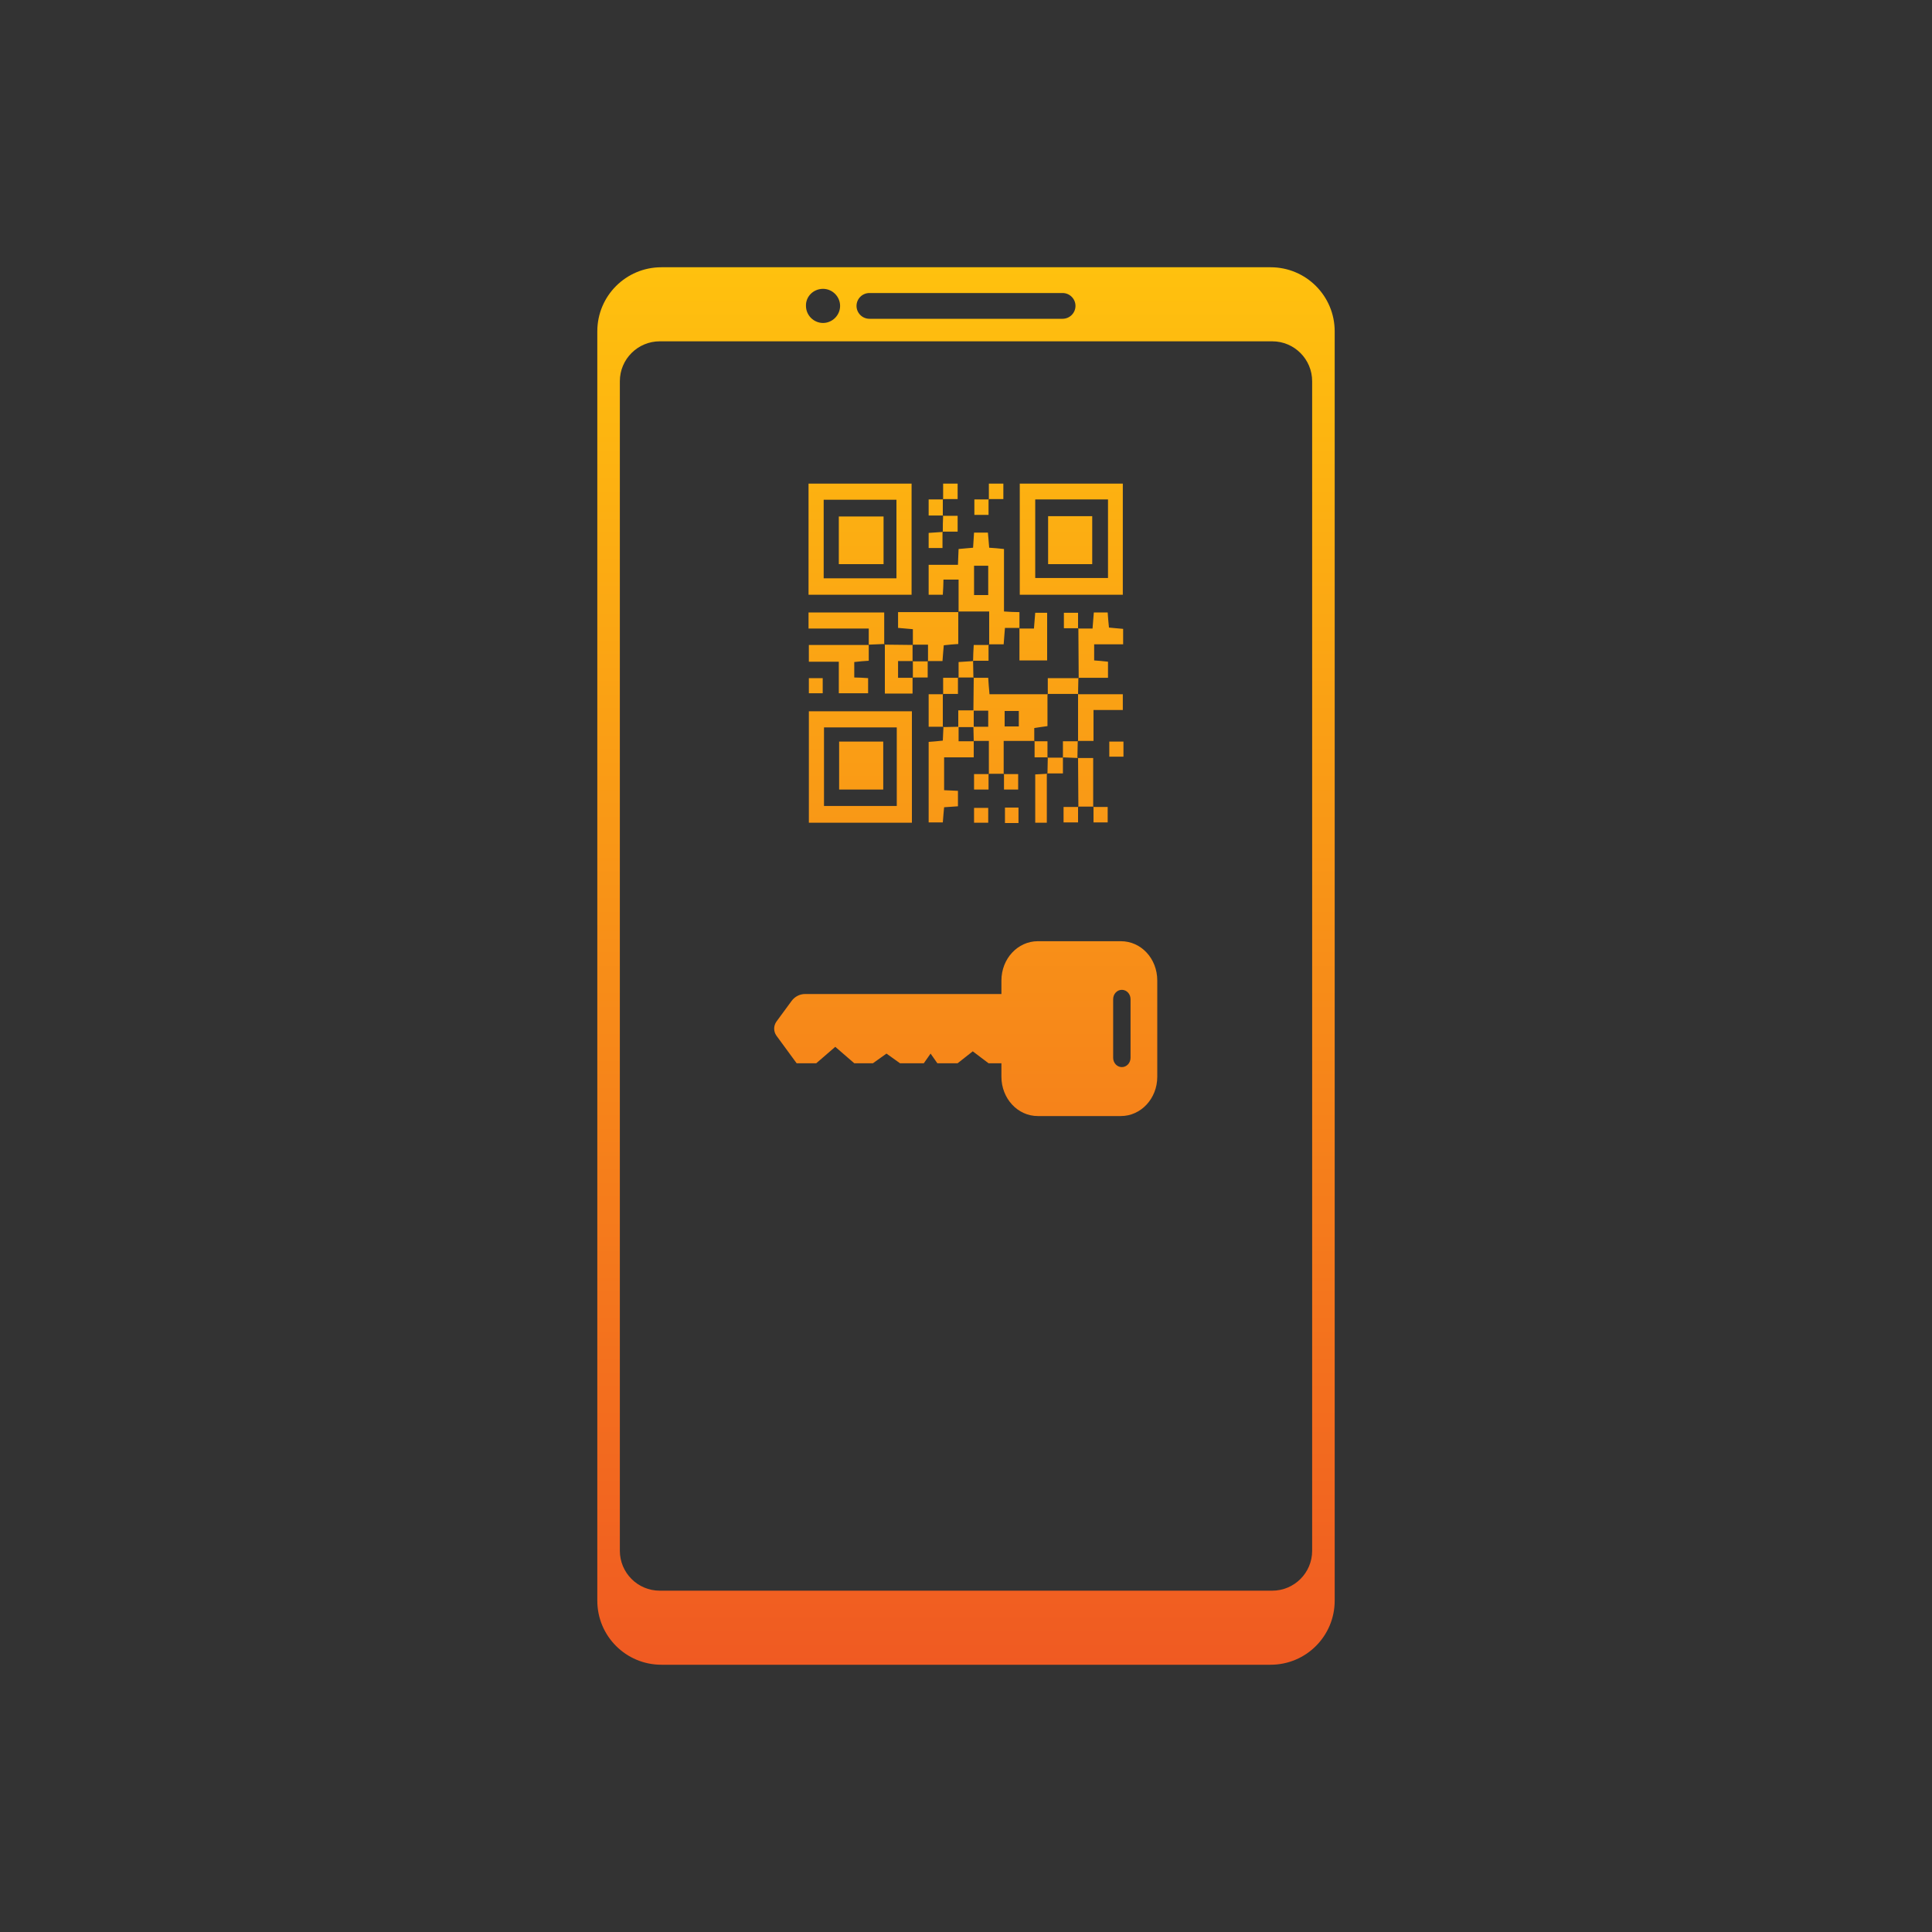 <?xml version="1.0" encoding="utf-8"?>
<!-- Generator: Adobe Illustrator 24.3.0, SVG Export Plug-In . SVG Version: 6.00 Build 0)  -->
<svg version="1.1" id="Layer_1" xmlns="http://www.w3.org/2000/svg" xmlns:xlink="http://www.w3.org/1999/xlink" x="0px" y="0px"
	 viewBox="0 0 600 600" style="enable-background:new 0 0 600 600;" xml:space="preserve">
<rect x="0" y="0" width="600" height="600" fill="#333333" stroke="none"/>
<style type="text/css">
	.st0{fill:#FFFFFF;}
	.st1{fill:url(#SVGID_1_);}
	.st2{fill:url(#SVGID_2_);}
	.st3{fill:url(#SVGID_3_);}
	.st4{fill:url(#SVGID_4_);}
	.st5{fill:url(#SVGID_5_);}
	.st6{fill:url(#SVGID_6_);}
	.st7{fill:url(#SVGID_7_);}
	.st8{fill:url(#SVGID_8_);}
	.st9{fill:url(#SVGID_9_);}
	.st10{fill:url(#SVGID_10_);}
	.st11{fill:url(#SVGID_11_);}
	.st12{fill:url(#SVGID_12_);}
	.st13{fill:url(#SVGID_13_);}
	.st14{fill:url(#SVGID_14_);}
	.st15{fill:url(#SVGID_15_);}
	.st16{fill:url(#SVGID_16_);}
	.st17{fill:url(#SVGID_17_);}
	.st18{fill:url(#SVGID_18_);}
	.st19{fill:url(#SVGID_19_);}
	.st20{fill:url(#SVGID_20_);}
	.st21{fill:url(#SVGID_21_);}
	.st22{fill:url(#SVGID_22_);}
	.st23{fill:url(#SVGID_23_);}
	.st24{fill:url(#SVGID_24_);}
	.st25{fill:url(#SVGID_25_);}
	.st26{fill:url(#SVGID_26_);}
	.st27{fill:url(#SVGID_27_);}
	.st28{fill:url(#SVGID_28_);}
	.st29{fill:url(#SVGID_29_);}
	.st30{fill:url(#SVGID_30_);}
	.st31{fill:url(#SVGID_31_);}
	.st32{fill:url(#SVGID_32_);}
	.st33{fill:url(#SVGID_33_);}
	.st34{fill:url(#SVGID_34_);}
	.st35{fill:url(#SVGID_35_);}
	.st36{fill:url(#SVGID_36_);}
	.st37{fill:url(#SVGID_37_);}
	.st38{fill:url(#SVGID_38_);}
	.st39{fill:url(#SVGID_39_);}
	.st40{fill:url(#SVGID_40_);}
	.st41{fill:url(#SVGID_41_);}
	.st42{fill:url(#SVGID_42_);}
	.st43{fill:url(#SVGID_43_);}
	.st44{fill:url(#SVGID_44_);}
	.st45{fill:url(#SVGID_45_);}
	.st46{fill:url(#SVGID_46_);}
	.st47{fill:url(#SVGID_47_);}
	.st48{fill:url(#SVGID_48_);}
	.st49{fill:url(#SVGID_49_);}
	.st50{fill:url(#SVGID_50_);}
	.st51{fill:url(#SVGID_51_);}
	.st52{fill:url(#SVGID_52_);}
	.st53{fill:url(#SVGID_53_);}
	.st54{fill:url(#SVGID_54_);}
	.st55{fill:url(#SVGID_55_);}
	.st56{fill:url(#SVGID_56_);}
	.st57{fill:url(#SVGID_57_);}
	.st58{fill:url(#SVGID_58_);}
	.st59{fill:url(#SVGID_59_);}
	.st60{fill:url(#SVGID_60_);}
	.st61{fill:url(#SVGID_61_);}
	.st62{fill:url(#SVGID_62_);}
	.st63{fill:url(#SVGID_63_);}
	.st64{fill:url(#SVGID_64_);}
	.st65{fill:url(#SVGID_65_);}
	.st66{fill:url(#SVGID_66_);}
	.st67{fill:url(#SVGID_67_);}
	.st68{fill:url(#SVGID_68_);}
	.st69{fill:url(#SVGID_69_);}
	.st70{fill:url(#SVGID_70_);}
	.st71{fill:url(#SVGID_71_);}
	.st72{fill:url(#SVGID_72_);}
	.st73{fill:url(#SVGID_73_);}
	.st74{fill:url(#SVGID_74_);}
	.st75{fill:url(#SVGID_75_);}
	.st76{fill:url(#SVGID_76_);}
	.st77{fill:url(#SVGID_77_);}
	.st78{fill:url(#SVGID_78_);}
	.st79{fill:url(#SVGID_79_);}
	.st80{fill:url(#SVGID_80_);}
	.st81{fill:url(#SVGID_81_);}
	.st82{fill:url(#SVGID_82_);}
	.st83{fill:url(#SVGID_83_);}
	.st84{fill:url(#SVGID_84_);}
	.st85{fill:url(#SVGID_85_);}
	.st86{fill:url(#SVGID_86_);}
	.st87{fill:url(#SVGID_87_);}
	.st88{fill:url(#SVGID_88_);}
	.st89{fill:url(#SVGID_89_);}
	.st90{fill:url(#SVGID_90_);}
	.st91{fill:url(#SVGID_91_);}
	.st92{fill:url(#SVGID_92_);}
	.st93{fill:url(#SVGID_93_);}
	.st94{fill:url(#SVGID_94_);}
</style>
<g>
	<path d="M-399.4,257.8C-399.4,257.8-399.4,257.8-399.4,257.8C-399.4,257.8-399.4,257.8-399.4,257.8L-399.4,257.8z"/>
	<path d="M-402.5,251.2C-402.5,251.2-402.5,251.2-402.5,251.2C-402.5,251.1-402.5,251.1-402.5,251.2L-402.5,251.2z"/>
	<path d="M-396.3,257.8C-396.3,257.8-396.3,257.8-396.3,257.8C-396.4,257.8-396.4,257.8-396.3,257.8L-396.3,257.8z"/>
	<path d="M-390.1,251.1C-390.2,251.1-390.2,251.1-390.1,251.1C-390.2,251.2-390.2,251.2-390.1,251.1L-390.1,251.1z"/>
	<path d="M-402.5,238.4C-402.5,238.4-402.5,238.4-402.5,238.4C-402.5,238.4-402.5,238.3-402.5,238.4L-402.5,238.4z"/>
	<path d="M-387.6,248.2c0-2.1,0-4.3,0-6.4c-3.9,0-7.8,0-11.7,0c-0.1-1.3-0.2-2.3-0.3-3.3c-1.1,0-2,0-2.9,0c0,2.2,0,4.4-0.1,6.6
		c0.9,0,1.9,0,3,0c0,1.1,0,2,0,3.3c-1,0-2,0-3,0c0,0.9,0,1.9,0.1,2.8c1,0,1.9,0,3.1,0c0,2.4,0,4.5,0,6.6c1,0,2,0,3,0
		c0-2.2,0-4.3,0-6.6c2.3,0,4.2,0,6.2,0c0-0.8,0-1.7,0-2.6C-389.3,248.4-388.6,248.3-387.6,248.2z M-393.4,248.2c-1.1,0-1.9,0-2.9,0
		c0-1.1,0-2,0-3.1c0.9,0,1.8,0,2.9,0C-393.4,246.1-393.4,247.1-393.4,248.2z"/>
	<path d="M-387.6,241.6C-387.6,241.7-387.6,241.7-387.6,241.6C-387.5,241.7-387.5,241.7-387.6,241.6L-387.6,241.6z"/>
</g>
<path d="M-402.5,251.1c0,1,0,2,0,3.3c-2,0-4,0-6,0c0,2.3,0,4.4,0,6.6c1,0,1.8,0.1,2.8,0.1c0,1,0,2,0,3.1c-0.9,0.1-1.7,0.1-2.8,0.2
	c-0.1,1-0.2,1.9-0.3,3.1c-0.9,0-1.8,0-2.8,0c0-5.4,0-10.7,0-16.3c0.9-0.1,1.8-0.2,2.9-0.3c0-0.9,0.1-1.9,0.1-2.8
	c0,0-0.1,0.1-0.1,0.1c1,0,2.1,0,3.1-0.1c0,0.9,0,1.8,0,2.9C-404.4,251.2-403.4,251.2-402.5,251.1L-402.5,251.1z"/>
<path d="M-405.6,225c0,2.1,0,4.2,0,6.5c-1,0.1-1.9,0.2-2.9,0.3c-0.1,1-0.2,1.9-0.2,3.2c-1,0-2,0-3,0l0.1,0.1c0-1,0-2.1,0-3.4
	c-1.2,0-2.2,0-3.1,0l0.1,0.1c0-1,0-2,0-3.2c-1-0.1-1.9-0.2-3-0.3c0-1,0-2,0-3.2C-413.6,225.1-409.6,225.1-405.6,225
	C-405.5,225.1-405.6,225-405.6,225z"/>
<path d="M-381.4,228.4c0.9,0,1.9,0,3,0c0.1-1.1,0.2-2.1,0.3-3.2c0.9,0,1.7,0,2.8,0c0.1,0.9,0.2,1.9,0.3,3c0.9,0.1,1.8,0.2,2.8,0.3
	c0,1,0,2,0,3.1c-1.9,0-3.8,0-5.9,0c0,1.1,0,2.1,0,3.2c0.9,0.1,1.8,0.2,2.8,0.3c0,1,0,1.9,0,3.2c-2,0-4,0-6,0c0,0,0.1,0.1,0.1,0.1
	C-381.3,235.1-381.3,231.7-381.4,228.4L-381.4,228.4z"/>
<path d="M-423.6,231.7c0,1,0,2,0,3.2c-1,0.1-1.9,0.2-2.9,0.3c0,1,0,2,0,3.1c0.9,0,1.8,0.1,2.8,0.1c0,1,0,2,0,3.1c-1.9,0-3.8,0-5.9,0
	c0-2.1,0-4.1,0-6.4c-2.1,0-4,0-6.1,0c0-1.2,0-2.2,0-3.4C-431.7,231.8-427.6,231.8-423.6,231.7L-423.6,231.7z"/>
<path d="M-423.6,231.8c0-1,0-2,0-3.3c-4.1,0-8.1,0-12.2,0c0-1.2,0-2.2,0-3.3c5,0,9.9,0,15.3,0c0,2.1,0,4.3,0,6.5
	c0,0,0.1-0.1,0.1-0.1C-421.5,231.6-422.6,231.6-423.6,231.8C-423.6,231.7-423.6,231.8-423.6,231.8z"/>
<path d="M-381.4,241.7c3,0,6,0,9.1,0c0,1.1,0,2.1,0,3.2c-1.9,0-3.8,0-5.9,0c0,2.1,0,4,0,6.2c-1.2,0-2.2,0-3.2,0l0.1,0.1
	C-381.3,248-381.3,244.8-381.4,241.7L-381.4,241.7z"/>
<path d="M-393.3,228.4c0.9,0,1.9,0,3,0c0.1-1.1,0.2-2.1,0.2-3.2c0.8,0,1.6,0,2.4,0c0,3.2,0,6.3,0,9.6c-1.8,0-3.5,0-5.6,0
	C-393.2,232.7-393.2,230.5-393.3,228.4C-393.2,228.3-393.3,228.4-393.3,228.4z"/>
<path d="M-414.8,238.3c0,1,0,2,0,3.2c-1.9,0-3.7,0-5.6,0c0-3.4,0-6.6,0-9.9c0,0-0.1,0.1-0.1,0.1c1.9,0,3.8,0.1,5.7,0.1
	c0,0-0.1-0.1-0.1-0.1c0,1.1,0,2.3,0,3.4l0.1-0.1c-1,0-2,0-3,0c0,1.3,0,2.3,0,3.4C-416.7,238.4-415.7,238.4-414.8,238.3L-414.8,238.3
	z"/>
<path d="M-381.3,264.5c0-3.3-0.1-6.6-0.1-9.9c0,0-0.1,0.1-0.1,0.1c1,0,2,0,3.1,0c0,3.4,0,6.6,0,9.9l0.1-0.1
	C-379.3,264.4-380.3,264.4-381.3,264.5L-381.3,264.5z"/>
<path d="M-387.6,257.7c0,3.3,0,6.6,0,9.9c-0.8,0-1.5,0-2.3,0c0-3.2,0-6.4,0-9.7C-389.2,257.9-388.4,257.8-387.6,257.7
	C-387.6,257.8-387.6,257.7-387.6,257.7z"/>
<path d="M-408.6,248.3c-0.9,0-1.9,0-3,0c0-2.2,0-4.2,0-6.6c1,0,2,0,3,0l-0.1-0.1C-408.7,243.9-408.7,246.1-408.6,248.3L-408.6,248.3
	z"/>
<path d="M-387.5,241.7c0-1,0-2,0-3.3c2.1,0,4.2,0,6.2,0c0,0-0.1-0.1-0.1-0.1c0,1.1-0.1,2.2-0.1,3.3c0,0,0.1-0.1,0.1-0.1
	C-383.4,241.6-385.5,241.6-387.5,241.7L-387.5,241.7z"/>
<path d="M-408.6,241.7c0-1,0-2,0-3.3c1.1,0,2.1,0,3.1,0l-0.1-0.1c0,1.1,0,2.1,0,3.3C-406.8,241.6-407.7,241.6-408.6,241.7
	L-408.6,241.7z"/>
<path d="M-435.8,238.5c0.9,0,1.8,0,2.8,0c0,0.9,0,1.9,0,3c-0.9,0-1.8,0-2.8,0C-435.8,240.5-435.8,239.6-435.8,238.5z"/>
<path d="M-405.5,238.4c0-1,0-2,0-3.2c1-0.1,2-0.1,3-0.2c0,0-0.1-0.1-0.1-0.1c0,1.2,0.1,2.3,0.1,3.5c0,0,0.1-0.1,0.1-0.1
	C-403.5,238.3-404.5,238.3-405.5,238.4L-405.5,238.4z"/>
<path d="M-411.8,235c0,1,0,2,0,3.3c-1.1,0-2.1,0-3.1,0c0,0,0.1,0.1,0.1,0.1c0-1.1,0-2.3,0-3.4l-0.1,0.1
	C-413.8,235.1-412.7,235.1-411.8,235L-411.8,235z"/>
<path d="M-399.4,231.7c0,1,0,2,0,3.3c-1.1,0-2.1,0-3.2,0c0,0,0.1,0.1,0.1,0.1c0-1,0.1-2,0.1-3.3
	C-401.3,231.7-400.4,231.7-399.4,231.7C-399.4,231.7-399.4,231.7-399.4,231.7z"/>
<path d="M-381.3,228.4c-0.9,0-1.9,0-3,0c0-1,0-2,0-3.1c0.9,0,1.8,0,2.9,0C-381.4,226.3-381.4,227.4-381.3,228.4
	C-381.4,228.4-381.3,228.4-381.3,228.4z"/>
<path d="M-408.8,208.8c0,1.1,0,2.1,0,3.3c-0.9,0-1.8,0-2.8,0c0-0.9,0-1.9,0-3.1C-410.7,209-409.7,208.9-408.8,208.8
	C-408.7,208.9-408.8,208.8-408.8,208.8z"/>
<path d="M-408.7,205.6c0.9,0,1.9,0,3,0c0,1.1,0,2.1,0,3.2c-1.1,0-2.1,0-3.1,0c0,0,0.1,0.1,0.1,0.1
	C-408.7,207.8-408.6,206.7-408.7,205.6L-408.7,205.6z"/>
<path d="M-399.4,202.3c0,1,0,2,0,3.2c-1,0-1.9,0-2.9,0c0-0.9,0-1.9,0-3.1C-401.3,202.3-400.4,202.3-399.4,202.3L-399.4,202.3z"/>
<path d="M-381.4,251.1c0,1.2,0,2.3-0.1,3.5c0,0,0.1-0.1,0.1-0.1c-1,0-2-0.1-3.1-0.1l0.1,0.1c0-1.1,0-2.1,0-3.3
	C-383.2,251.2-382.3,251.2-381.4,251.1L-381.4,251.1z"/>
<path d="M-372.2,251.3c0,1.1,0,2,0,3c-0.9,0-1.8,0-2.9,0c0-1,0-2,0-3C-374.1,251.3-373.3,251.3-372.2,251.3z"/>
<path d="M-384.5,254.5c0,1,0,2,0,3.3c-1.1,0-2.1,0-3.2,0c0,0,0.1,0.1,0.1,0.1c0-1.1,0.1-2.2,0.1-3.3l-0.1,0.1
	C-386.5,254.5-385.5,254.5-384.5,254.5L-384.5,254.5z"/>
<path d="M-408.6,205.6c-0.9,0-1.9,0-3,0c0-1.1,0-2,0-3.2c1,0,2,0,2.9,0l-0.1-0.1C-408.7,203.4-408.7,204.5-408.6,205.6
	C-408.7,205.6-408.6,205.6-408.6,205.6z"/>
<path d="M-399.4,257.8c0,1,0,2,0,3.2c-1,0-1.9,0-2.9,0c0-0.9,0-1.9,0-3.1C-401.3,257.8-400.4,257.8-399.4,257.8
	C-399.4,257.8-399.4,257.8-399.4,257.8z"/>
<path d="M-396.4,257.8c0.9,0,1.9,0,3,0c0,1,0,2,0,3.1c-0.9,0-1.8,0-2.9,0C-396.3,259.9-396.3,258.8-396.4,257.8
	C-396.3,257.8-396.4,257.8-396.4,257.8z"/>
<path d="M-399.4,202.3c0-1,0-2,0-3.2c1,0,1.9,0,2.9,0c0,0.9,0,1.9,0,3.1C-397.5,202.3-398.5,202.3-399.4,202.3
	C-399.4,202.3-399.4,202.3-399.4,202.3z"/>
<path d="M-402.4,267.6c0-1,0-1.9,0-3c0.9,0,1.8,0,2.8,0c0,1,0,1.9,0,3C-400.4,267.6-401.3,267.6-402.4,267.6z"/>
<path d="M-393.4,267.7c-1,0-1.8,0-2.7,0c0-1,0-2,0-3.1c0.8,0,1.7,0,2.7,0C-393.4,265.7-393.4,266.7-393.4,267.7z"/>
<path d="M-381.4,264.4c0,1,0,2,0,3.2c-1,0-1.9,0-2.9,0c0-0.9,0-1.9,0-3.1C-383.3,264.5-382.3,264.5-381.4,264.4
	C-381.3,264.5-381.4,264.4-381.4,264.4z"/>
<path d="M-408.6,202.3c0-1,0-2,0-3.2c1,0,1.9,0,2.9,0c0,0.9,0,1.9,0,3.1C-406.7,202.3-407.7,202.3-408.6,202.3
	C-408.7,202.3-408.6,202.3-408.6,202.3z"/>
<path d="M-378.3,264.5c0.9,0,1.9,0,3,0c0,1,0,2,0,3.1c-0.9,0-1.8,0-2.9,0C-378.3,266.5-378.3,265.5-378.3,264.5
	C-378.3,264.4-378.3,264.5-378.3,264.5z"/>
<path d="M-387.5,254.5c-0.8,0-1.6,0-2.6,0c0-1.2,0-2.3,0-3.3c0,0-0.1,0.1-0.1,0.1c0.8,0,1.7,0,2.6,0
	C-387.6,252.5-387.6,253.5-387.5,254.5L-387.5,254.5z"/>
<path d="M-435.8,199.2c0,7.6,0,15,0,22.5c7,0,13.8,0,20.8,0c0-7.6,0-15.1,0-22.5C-422,199.2-428.9,199.2-435.8,199.2z M-418.1,218.3
	c-4.8,0-9.7,0-14.7,0c0-5.4,0-10.5,0-15.9c4.9,0,9.7,0,14.7,0C-418.1,207.6-418.1,212.8-418.1,218.3z"/>
<path class="st0" d="M-429.7,215.4c3.1,0,6.1,0,9,0c0-3.4,0-6.5,0-9.6c-3.1,0-6,0-9,0C-429.7,209-429.7,212.1-429.7,215.4z"/>
<path d="M-393.1,199.2c0,7.6,0,15,0,22.5c7,0,13.8,0,20.8,0c0-7.6,0-15.1,0-22.5C-379.4,199.2-386.3,199.2-393.1,199.2z
	 M-375.3,218.2c-4.8,0-9.7,0-14.7,0c0-5.2,0-10.4,0-15.9c5,0,9.8,0,14.7,0C-375.3,207.7-375.3,212.9-375.3,218.2z"/>
<path class="st0" d="M-387.4,205.7c0,3.3,0,6.5,0,9.7c3.1,0,6,0,8.9,0c0-3.3,0-6.5,0-9.7C-381.5,205.7-384.4,205.7-387.4,205.7z"/>
<path d="M-435.8,245.1c0,7.6,0,15,0,22.5c7,0,13.9,0,20.8,0c0-7.6,0-15.1,0-22.5C-422,245.1-428.9,245.1-435.8,245.1z M-418,264.3
	c-4.8,0-9.7,0-14.7,0c0-5.2,0-10.4,0-15.9c5,0,9.8,0,14.7,0C-418,253.7-418,258.9-418,264.3z"/>
<path class="st0" d="M-429.6,251.3c0,3.4,0,6.5,0,9.7c3.1,0,6,0,8.9,0c0-3.3,0-6.5,0-9.7C-423.7,251.3-426.6,251.3-429.6,251.3z"/>
<path d="M-429.7,215.4c0-3.3,0-6.4,0-9.6c3,0,5.9,0,9,0c0,3.1,0,6.3,0,9.6C-423.6,215.4-426.5,215.4-429.7,215.4z"/>
<path d="M-387.4,205.7c3,0,5.9,0,8.9,0c0,3.2,0,6.3,0,9.7c-2.9,0-5.9,0-8.9,0C-387.4,212.2-387.4,209-387.4,205.7z"/>
<path d="M-429.6,251.3c3,0,5.9,0,8.9,0c0,3.2,0,6.4,0,9.7c-2.9,0-5.9,0-8.9,0C-429.6,257.8-429.6,254.7-429.6,251.3z"/>
<path d="M-402.5,248.4c-1,0-2.1,0-3.1,0c0-1,0-2,0-3.4c1.2,0,2.1,0,3.1,0C-402.5,246.1-402.5,247.2-402.5,248.4z"/>
<linearGradient id="SVGID_1_" gradientUnits="userSpaceOnUse" x1="-630.091" y1="357.217" x2="-630.091" y2="420.341">
	<stop  offset="0" style="stop-color:#FFC10E"/>
	<stop  offset="1" style="stop-color:#F05A22"/>
</linearGradient>
<path class="st1" d="M-660.2,408.1c0.1-0.4,0.2-0.8,0.3-1.3c0.4-1.5,0.8-3,1-4.7c0.4-3.3,1.9-6.4,4.8-10.3c2.4-3.2,5.1-6.4,7.7-9.5
	l0.9-1.1c1.2-1.4,2.4-2.7,3.6-4.1c1.9-2.2,3.9-4.4,5.7-6.7c0.3-0.4,0.7-0.9,1-1.3c3.5-4.5,6.8-8.8,11.8-10.3c0.5-0.2,1-0.3,1.5-0.5
	c2.1-0.7,4.2-1.4,5.9-1.2c2.8,0.3,5.4,1.1,7.7,2.6c4,2.5,6.6,6.3,7.8,11.3c1.1,4.7,0.4,9.6-1.9,13.9c-1.5,2.8-3.6,5.1-5.8,7.4
	c-2.3-0.9-4.6-1.5-7.1-1.8c-3-0.3-5.9,0.7-8.5,1.5c-0.5,0.2-0.9,0.3-1.4,0.4c-6.9,2.2-11.1,7.5-15.1,12.6c-0.3,0.4-0.6,0.8-1,1.3
	c-1.7,2.2-3.5,4.2-5.5,6.4c-1.2,1.4-2.5,2.8-3.7,4.2l-0.9,1.1c-0.6,0.7-1.2,1.4-1.8,2.2c-0.7-0.3-1.4-0.7-2-1.3
	C-658.2,416.5-659.8,412.9-660.2,408.1z"/>
<linearGradient id="SVGID_2_" gradientUnits="userSpaceOnUse" x1="-630.091" y1="397.887" x2="-630.091" y2="462.101">
	<stop  offset="0" style="stop-color:#FFC10E"/>
	<stop  offset="1" style="stop-color:#F05A22"/>
</linearGradient>
<path class="st2" d="M-645.9,462.1c3.7,0,7.3-1.2,10.7-3.6c2.3-1.5,4.3-3.5,6.5-5.7c0.5-0.5,0.9-0.9,1.4-1.4
	c2.9-2.8,5.8-5.6,8.6-8.4c2.8-2.8,5.7-5.6,8.6-8.4c3-2.8,5.8-5.6,7.6-9.1c2.3-4.3,3-9.2,1.9-13.9c-1.1-5.1-3.8-8.9-7.8-11.3
	c-2.3-1.4-4.9-2.3-7.7-2.6c-1.7-0.2-3.8,0.5-5.9,1.2c-0.5,0.2-1,0.3-1.5,0.5c-4.9,1.5-8.3,5.8-11.8,10.3c-0.3,0.4-0.7,0.9-1,1.3
	c-1.8,2.4-3.8,4.6-5.7,6.7c-1.2,1.3-2.4,2.7-3.6,4.1l-0.9,1.1c-2.6,3.1-5.3,6.2-7.7,9.4c-2.9,3.9-4.4,7-4.8,10.3
	c-0.2,1.7-0.6,3.2-1,4.7c-0.1,0.4-0.2,0.8-0.3,1.3c0.3,4.8,2,8.4,4.9,11C-652.9,461.8-649.8,462.1-645.9,462.1z"/>
<linearGradient id="SVGID_3_" gradientUnits="userSpaceOnUse" x1="-621.301" y1="256.235" x2="-621.301" y2="299.833">
	<stop  offset="0" style="stop-color:#FFC10E"/>
	<stop  offset="1" style="stop-color:#F05A22"/>
</linearGradient>
<path class="st3" d="M-628.7,295.7c1.2-0.6,2.4-1.1,3.6-1.6c1.5-0.6,3-1.3,4.4-2c4.4-2.2,8.8-5,11.6-9.6c1.4-2.4,2.5-5,3.1-7.9
	c1.3-5.6-0.3-10.1-5.2-14.7c-0.7-0.7-1.8-1.1-3-1.6c-0.7-0.3-1.4-0.6-2.2-1c-1.6-0.9-3.3-1.1-5.1-1.1c-1,0-2.1,0.1-3.2,0.2
	c-0.7,0-1.3,0.1-2,0.1c-1.4,0.1-2.8,0.6-4.3,1.1c-0.6,0.2-1.2,0.4-1.8,0.6c-0.4,0.1-0.9,0.3-1.4,0.5c-0.7,0.3-1.5,0.7-2.4,0.9
	c-0.5,0.1-0.6,0.1-0.6,1.2c0,6,0,12,0,18.1l0,6.3c0,4.9,0,9.8,0,14.6c1.4-0.7,2.8-1.4,4.1-2.1C-631.5,297.1-630.1,296.3-628.7,295.7
	z"/>
<linearGradient id="SVGID_4_" gradientUnits="userSpaceOnUse" x1="-798.326" y1="330.454" x2="-798.326" y2="330.557">
	<stop  offset="0" style="stop-color:#FFC10E"/>
	<stop  offset="1" style="stop-color:#F05A22"/>
</linearGradient>
<path class="st4" d="M-798.3,330.6c0,0,0-0.1,0-0.1C-798.3,330.5-798.3,330.5-798.3,330.6z"/>
<linearGradient id="SVGID_5_" gradientUnits="userSpaceOnUse" x1="-799.61" y1="334.022" x2="-799.61" y2="334.128">
	<stop  offset="0" style="stop-color:#FFC10E"/>
	<stop  offset="1" style="stop-color:#F05A22"/>
</linearGradient>
<path class="st5" d="M-799.6,334.1c0,0,0-0.1,0-0.1C-799.6,334.1-799.6,334.1-799.6,334.1z"/>
<linearGradient id="SVGID_6_" gradientUnits="userSpaceOnUse" x1="-798.978" y1="272.775" x2="-798.978" y2="272.797">
	<stop  offset="0" style="stop-color:#FFC10E"/>
	<stop  offset="1" style="stop-color:#F05A22"/>
</linearGradient>
<path class="st6" d="M-799,272.8C-799,272.8-799,272.8-799,272.8C-799,272.8-799,272.8-799,272.8z"/>
<linearGradient id="SVGID_7_" gradientUnits="userSpaceOnUse" x1="-796.471" y1="275.105" x2="-796.471" y2="275.106">
	<stop  offset="0" style="stop-color:#FFC10E"/>
	<stop  offset="1" style="stop-color:#F05A22"/>
</linearGradient>
<polygon class="st7" points="-796.5,275.1 -796.5,275.1 -796.5,275.1 "/>
<linearGradient id="SVGID_8_" gradientUnits="userSpaceOnUse" x1="-797.201" y1="327.15" x2="-797.201" y2="327.274">
	<stop  offset="0" style="stop-color:#FFC10E"/>
	<stop  offset="1" style="stop-color:#F05A22"/>
</linearGradient>
<path class="st8" d="M-797.2,327.1c0,0,0,0.1,0,0.1C-797.2,327.2-797.2,327.2-797.2,327.1z"/>
<linearGradient id="SVGID_9_" gradientUnits="userSpaceOnUse" x1="-798.301" y1="273.279" x2="-798.301" y2="273.28">
	<stop  offset="0" style="stop-color:#FFC10E"/>
	<stop  offset="1" style="stop-color:#F05A22"/>
</linearGradient>
<path class="st9" d="M-798.3,273.3C-798.3,273.3-798.3,273.3-798.3,273.3C-798.3,273.3-798.3,273.3-798.3,273.3z"/>
<linearGradient id="SVGID_10_" gradientUnits="userSpaceOnUse" x1="-800.093" y1="335.295" x2="-800.093" y2="335.474">
	<stop  offset="0" style="stop-color:#FFC10E"/>
	<stop  offset="1" style="stop-color:#F05A22"/>
</linearGradient>
<path class="st10" d="M-800.1,335.3c0,0.1,0,0.1-0.1,0.2C-800.1,335.4-800.1,335.4-800.1,335.3z"/>
<linearGradient id="SVGID_11_" gradientUnits="userSpaceOnUse" x1="-801.549" y1="338.993" x2="-801.549" y2="339.54">
	<stop  offset="0" style="stop-color:#FFC10E"/>
	<stop  offset="1" style="stop-color:#F05A22"/>
</linearGradient>
<path class="st11" d="M-801.7,339.5c0.1-0.2,0.1-0.4,0.2-0.5C-801.5,339.2-801.6,339.4-801.7,339.5z"/>
<linearGradient id="SVGID_12_" gradientUnits="userSpaceOnUse" x1="-803.804" y1="344.384" x2="-803.804" y2="345.966">
	<stop  offset="0" style="stop-color:#FFC10E"/>
	<stop  offset="1" style="stop-color:#F05A22"/>
</linearGradient>
<path class="st12" d="M-803.5,344.4c-0.2,0.5-0.4,1.1-0.6,1.6C-803.9,345.4-803.7,344.9-803.5,344.4z"/>
<linearGradient id="SVGID_13_" gradientUnits="userSpaceOnUse" x1="-804.404" y1="345.966" x2="-804.404" y2="347.512">
	<stop  offset="0" style="stop-color:#FFC10E"/>
	<stop  offset="1" style="stop-color:#F05A22"/>
</linearGradient>
<path class="st13" d="M-804.7,347.5c0.2-0.5,0.4-1,0.6-1.5C-804.3,346.5-804.5,347-804.7,347.5z"/>
<linearGradient id="SVGID_14_" gradientUnits="userSpaceOnUse" x1="-805.72" y1="349.544" x2="-805.72" y2="350.812">
	<stop  offset="0" style="stop-color:#FFC10E"/>
	<stop  offset="1" style="stop-color:#F05A22"/>
</linearGradient>
<path class="st14" d="M-805.5,349.5c-0.2,0.4-0.3,0.8-0.5,1.3C-805.8,350.4-805.6,350-805.5,349.5z"/>
<linearGradient id="SVGID_15_" gradientUnits="userSpaceOnUse" x1="-802.288" y1="340.524" x2="-802.288" y2="341.897">
	<stop  offset="0" style="stop-color:#FFC10E"/>
	<stop  offset="1" style="stop-color:#F05A22"/>
</linearGradient>
<path class="st15" d="M-802.5,341.9c0.2-0.5,0.4-0.9,0.5-1.4C-802.2,341-802.4,341.4-802.5,341.9z"/>
<linearGradient id="SVGID_16_" gradientUnits="userSpaceOnUse" x1="-805.096" y1="347.927" x2="-805.096" y2="349.167">
	<stop  offset="0" style="stop-color:#FFC10E"/>
	<stop  offset="1" style="stop-color:#F05A22"/>
</linearGradient>
<path class="st16" d="M-804.9,347.9c-0.2,0.4-0.3,0.8-0.5,1.2C-805.2,348.8-805,348.3-804.9,347.9z"/>
<linearGradient id="SVGID_17_" gradientUnits="userSpaceOnUse" x1="-801.014" y1="337.77" x2="-801.014" y2="337.927">
	<stop  offset="0" style="stop-color:#FFC10E"/>
	<stop  offset="1" style="stop-color:#F05A22"/>
</linearGradient>
<path class="st17" d="M-801,337.8c0,0.1,0,0.1-0.1,0.2C-801,337.9-801,337.8-801,337.8z"/>
<linearGradient id="SVGID_18_" gradientUnits="userSpaceOnUse" x1="-803.052" y1="342.718" x2="-803.052" y2="343.704">
	<stop  offset="0" style="stop-color:#FFC10E"/>
	<stop  offset="1" style="stop-color:#F05A22"/>
</linearGradient>
<path class="st18" d="M-802.9,342.7c-0.1,0.3-0.3,0.7-0.4,1C-803.1,343.4-803,343-802.9,342.7z"/>
<linearGradient id="SVGID_19_" gradientUnits="userSpaceOnUse" x1="-806.343" y1="351.139" x2="-806.343" y2="352.484">
	<stop  offset="0" style="stop-color:#FFC10E"/>
	<stop  offset="1" style="stop-color:#F05A22"/>
</linearGradient>
<path class="st19" d="M-806.6,352.5c0.2-0.4,0.3-0.9,0.5-1.3C-806.3,351.6-806.4,352-806.6,352.5z"/>
<linearGradient id="SVGID_20_" gradientUnits="userSpaceOnUse" x1="-809.901" y1="352.729" x2="-809.901" y2="370.893">
	<stop  offset="0" style="stop-color:#FFC10E"/>
	<stop  offset="1" style="stop-color:#F05A22"/>
</linearGradient>
<path class="st20" d="M-806.7,352.7c-2.5,6.6-4.8,12.8-6.4,18.2C-811.5,365.5-809.2,359.3-806.7,352.7z"/>
<linearGradient id="SVGID_21_" gradientUnits="userSpaceOnUse" x1="-799.687" y1="272.323" x2="-799.687" y2="272.368">
	<stop  offset="0" style="stop-color:#FFC10E"/>
	<stop  offset="1" style="stop-color:#F05A22"/>
</linearGradient>
<path class="st21" d="M-799.6,272.4C-799.7,272.4-799.7,272.3-799.6,272.4C-799.7,272.3-799.7,272.4-799.6,272.4z"/>
<linearGradient id="SVGID_22_" gradientUnits="userSpaceOnUse" x1="-807.781" y1="270.872" x2="-807.781" y2="271.001">
	<stop  offset="0" style="stop-color:#FFC10E"/>
	<stop  offset="1" style="stop-color:#F05A22"/>
</linearGradient>
<path class="st22" d="M-808.1,271c0.2,0,0.5-0.1,0.7-0.1C-807.7,270.9-807.9,271-808.1,271z"/>
<linearGradient id="SVGID_23_" gradientUnits="userSpaceOnUse" x1="-809.851" y1="271.397" x2="-809.851" y2="271.62">
	<stop  offset="0" style="stop-color:#FFC10E"/>
	<stop  offset="1" style="stop-color:#F05A22"/>
</linearGradient>
<path class="st23" d="M-809.5,271.4c-0.2,0.1-0.4,0.1-0.6,0.2C-810,271.5-809.7,271.5-809.5,271.4z"/>
<linearGradient id="SVGID_24_" gradientUnits="userSpaceOnUse" x1="-806.81" y1="270.758" x2="-806.81" y2="270.838">
	<stop  offset="0" style="stop-color:#FFC10E"/>
	<stop  offset="1" style="stop-color:#F05A22"/>
</linearGradient>
<path class="st24" d="M-807.2,270.8c0.3,0,0.6-0.1,0.8-0.1C-806.7,270.8-807,270.8-807.2,270.8z"/>
<linearGradient id="SVGID_25_" gradientUnits="userSpaceOnUse" x1="-811.975" y1="272.273" x2="-811.975" y2="272.691">
	<stop  offset="0" style="stop-color:#FFC10E"/>
	<stop  offset="1" style="stop-color:#F05A22"/>
</linearGradient>
<path class="st25" d="M-811.6,272.3c-0.3,0.1-0.5,0.3-0.8,0.4C-812.1,272.5-811.8,272.4-811.6,272.3z"/>
<linearGradient id="SVGID_26_" gradientUnits="userSpaceOnUse" x1="-810.882" y1="271.776" x2="-810.882" y2="272.088">
	<stop  offset="0" style="stop-color:#FFC10E"/>
	<stop  offset="1" style="stop-color:#F05A22"/>
</linearGradient>
<path class="st26" d="M-811.2,272.1c0.2-0.1,0.5-0.2,0.7-0.3C-810.8,271.9-811,272-811.2,272.1z"/>
<linearGradient id="SVGID_27_" gradientUnits="userSpaceOnUse" x1="-808.822" y1="271.067" x2="-808.822" y2="271.287">
	<stop  offset="0" style="stop-color:#FFC10E"/>
	<stop  offset="1" style="stop-color:#F05A22"/>
</linearGradient>
<path class="st27" d="M-808.4,271.1c-0.3,0.1-0.5,0.1-0.8,0.2C-809,271.2-808.7,271.1-808.4,271.1z"/>
<linearGradient id="SVGID_28_" gradientUnits="userSpaceOnUse" x1="-801.224" y1="271.579" x2="-801.224" y2="271.644">
	<stop  offset="0" style="stop-color:#FFC10E"/>
	<stop  offset="1" style="stop-color:#F05A22"/>
</linearGradient>
<path class="st28" d="M-801.3,271.6c0.1,0,0.1,0,0.2,0.1C-801.2,271.6-801.2,271.6-801.3,271.6z"/>
<linearGradient id="SVGID_29_" gradientUnits="userSpaceOnUse" x1="-802.6" y1="271.04" x2="-802.6" y2="271.285">
	<stop  offset="0" style="stop-color:#FFC10E"/>
	<stop  offset="1" style="stop-color:#F05A22"/>
</linearGradient>
<path class="st29" d="M-803.1,271c0.3,0.1,0.6,0.1,0.9,0.2C-802.4,271.2-802.8,271.1-803.1,271z"/>
<linearGradient id="SVGID_30_" gradientUnits="userSpaceOnUse" x1="-800.433" y1="271.925" x2="-800.433" y2="271.987">
	<stop  offset="0" style="stop-color:#FFC10E"/>
	<stop  offset="1" style="stop-color:#F05A22"/>
</linearGradient>
<path class="st30" d="M-800.4,272c0,0-0.1,0-0.1-0.1C-800.5,271.9-800.4,272-800.4,272z"/>
<linearGradient id="SVGID_31_" gradientUnits="userSpaceOnUse" x1="-804.709" y1="270.75" x2="-804.709" y2="270.818">
	<stop  offset="0" style="stop-color:#FFC10E"/>
	<stop  offset="1" style="stop-color:#F05A22"/>
</linearGradient>
<path class="st31" d="M-805.1,270.8c0.3,0,0.5,0,0.8,0.1C-804.6,270.8-804.8,270.8-805.1,270.8z"/>
<linearGradient id="SVGID_32_" gradientUnits="userSpaceOnUse" x1="-805.7" y1="270.734" x2="-805.7" y2="270.744">
	<stop  offset="0" style="stop-color:#FFC10E"/>
	<stop  offset="1" style="stop-color:#F05A22"/>
</linearGradient>
<path class="st32" d="M-805.3,270.7c-0.3,0-0.6,0-0.9,0C-805.8,270.7-805.6,270.7-805.3,270.7z"/>
<linearGradient id="SVGID_33_" gradientUnits="userSpaceOnUse" x1="-803.695" y1="270.839" x2="-803.695" y2="270.995">
	<stop  offset="0" style="stop-color:#FFC10E"/>
	<stop  offset="1" style="stop-color:#F05A22"/>
</linearGradient>
<path class="st33" d="M-804.1,270.8c0.3,0,0.6,0.1,0.9,0.2C-803.5,270.9-803.8,270.9-804.1,270.8z"/>
<linearGradient id="SVGID_34_" gradientUnits="userSpaceOnUse" x1="-804.816" y1="503.475" x2="-804.816" y2="504.657">
	<stop  offset="0" style="stop-color:#FFC10E"/>
	<stop  offset="1" style="stop-color:#F05A22"/>
</linearGradient>
<path class="st34" d="M-805.5,503.5c0.4,0.4,0.9,0.8,1.4,1.2C-804.6,504.3-805.1,503.9-805.5,503.5z"/>
<linearGradient id="SVGID_35_" gradientUnits="userSpaceOnUse" x1="-806.116" y1="502.311" x2="-806.116" y2="503.46">
	<stop  offset="0" style="stop-color:#FFC10E"/>
	<stop  offset="1" style="stop-color:#F05A22"/>
</linearGradient>
<path class="st35" d="M-805.5,503.5c-0.4-0.4-0.8-0.8-1.2-1.1C-806.3,502.7-805.9,503.1-805.5,503.5z"/>
<linearGradient id="SVGID_36_" gradientUnits="userSpaceOnUse" x1="-807.533" y1="500.834" x2="-807.533" y2="502.078">
	<stop  offset="0" style="stop-color:#FFC10E"/>
	<stop  offset="1" style="stop-color:#F05A22"/>
</linearGradient>
<path class="st36" d="M-808.1,500.8c0.4,0.4,0.8,0.8,1.2,1.2C-807.3,501.7-807.7,501.3-808.1,500.8z"/>
<linearGradient id="SVGID_37_" gradientUnits="userSpaceOnUse" x1="-803.321" y1="504.741" x2="-803.321" y2="505.844">
	<stop  offset="0" style="stop-color:#FFC10E"/>
	<stop  offset="1" style="stop-color:#F05A22"/>
</linearGradient>
<path class="st37" d="M-802.6,505.8c-0.5-0.4-1-0.7-1.4-1.1C-803.6,505.1-803.1,505.5-802.6,505.8
	C-802.6,505.8-802.6,505.8-802.6,505.8z"/>
<linearGradient id="SVGID_38_" gradientUnits="userSpaceOnUse" x1="-651.303" y1="502.433" x2="-651.303" y2="502.665">
	<stop  offset="0" style="stop-color:#FFC10E"/>
	<stop  offset="1" style="stop-color:#F05A22"/>
</linearGradient>
<path class="st38" d="M-651.1,502.4c-0.1,0.1-0.3,0.2-0.4,0.2C-651.4,502.6-651.2,502.5-651.1,502.4z"/>
<linearGradient id="SVGID_39_" gradientUnits="userSpaceOnUse" x1="-659.835" y1="507.969" x2="-659.835" y2="508.051">
	<stop  offset="0" style="stop-color:#FFC10E"/>
	<stop  offset="1" style="stop-color:#F05A22"/>
</linearGradient>
<path class="st39" d="M-659.9,508.1c0,0,0.1-0.1,0.1-0.1C-659.8,508-659.9,508-659.9,508.1z"/>
<linearGradient id="SVGID_40_" gradientUnits="userSpaceOnUse" x1="-650.012" y1="501.72" x2="-650.012" y2="501.862">
	<stop  offset="0" style="stop-color:#FFC10E"/>
	<stop  offset="1" style="stop-color:#F05A22"/>
</linearGradient>
<path class="st40" d="M-649.9,501.7c-0.1,0-0.2,0.1-0.2,0.1C-650.1,501.8-650,501.8-649.9,501.7z"/>
<linearGradient id="SVGID_41_" gradientUnits="userSpaceOnUse" x1="-661.832" y1="509.338" x2="-661.832" y2="509.426">
	<stop  offset="0" style="stop-color:#FFC10E"/>
	<stop  offset="1" style="stop-color:#F05A22"/>
</linearGradient>
<path class="st41" d="M-661.8,509.3c0,0-0.1,0.1-0.1,0.1C-661.9,509.4-661.8,509.4-661.8,509.3z"/>
<linearGradient id="SVGID_42_" gradientUnits="userSpaceOnUse" x1="-660.826" y1="508.66" x2="-660.826" y2="508.713">
	<stop  offset="0" style="stop-color:#FFC10E"/>
	<stop  offset="1" style="stop-color:#F05A22"/>
</linearGradient>
<path class="st42" d="M-660.9,508.7C-660.8,508.7-660.8,508.7-660.9,508.7C-660.8,508.7-660.8,508.7-660.9,508.7z"/>
<linearGradient id="SVGID_43_" gradientUnits="userSpaceOnUse" x1="-662.769" y1="510.036" x2="-662.769" y2="510.037">
	<stop  offset="0" style="stop-color:#FFC10E"/>
	<stop  offset="1" style="stop-color:#F05A22"/>
</linearGradient>
<polygon class="st43" points="-662.8,510 -662.8,510 -662.8,510 "/>
<linearGradient id="SVGID_44_" gradientUnits="userSpaceOnUse" x1="-801.721" y1="271.285" x2="-801.721" y2="271.579">
	<stop  offset="0" style="stop-color:#FFC10E"/>
	<stop  offset="1" style="stop-color:#F05A22"/>
</linearGradient>
<path class="st44" d="M-801.3,271.6c-0.3-0.1-0.6-0.2-0.8-0.3C-801.9,271.4-801.6,271.5-801.3,271.6z"/>
<linearGradient id="SVGID_45_" gradientUnits="userSpaceOnUse" x1="-803.155" y1="270.995" x2="-803.155" y2="271.04">
	<stop  offset="0" style="stop-color:#FFC10E"/>
	<stop  offset="1" style="stop-color:#F05A22"/>
</linearGradient>
<path class="st45" d="M-803.3,271c0.1,0,0.1,0,0.2,0C-803.1,271-803.2,271-803.3,271z"/>
<linearGradient id="SVGID_46_" gradientUnits="userSpaceOnUse" x1="-797.386" y1="273.28" x2="-797.386" y2="275.105">
	<stop  offset="0" style="stop-color:#FFC10E"/>
	<stop  offset="1" style="stop-color:#F05A22"/>
</linearGradient>
<path class="st46" d="M-796.5,275.1c-0.6-0.7-1.2-1.3-1.8-1.8C-797.6,273.8-797,274.4-796.5,275.1z"/>
<linearGradient id="SVGID_47_" gradientUnits="userSpaceOnUse" x1="-810.348" y1="271.62" x2="-810.348" y2="271.776">
	<stop  offset="0" style="stop-color:#FFC10E"/>
	<stop  offset="1" style="stop-color:#F05A22"/>
</linearGradient>
<path class="st47" d="M-810.5,271.8c0.1-0.1,0.3-0.1,0.4-0.2C-810.3,271.7-810.4,271.7-810.5,271.8z"/>
<linearGradient id="SVGID_48_" gradientUnits="userSpaceOnUse" x1="-800.049" y1="271.987" x2="-800.049" y2="272.323">
	<stop  offset="0" style="stop-color:#FFC10E"/>
	<stop  offset="1" style="stop-color:#F05A22"/>
</linearGradient>
<path class="st48" d="M-800.4,272c0.2,0.1,0.4,0.2,0.6,0.3C-799.9,272.2-800.2,272.1-800.4,272z"/>
<linearGradient id="SVGID_49_" gradientUnits="userSpaceOnUse" x1="-800.82" y1="271.644" x2="-800.82" y2="271.925">
	<stop  offset="0" style="stop-color:#FFC10E"/>
	<stop  offset="1" style="stop-color:#F05A22"/>
</linearGradient>
<path class="st49" d="M-800.5,271.9c-0.2-0.1-0.4-0.2-0.7-0.3C-800.9,271.7-800.7,271.8-800.5,271.9z"/>
<linearGradient id="SVGID_50_" gradientUnits="userSpaceOnUse" x1="-807.333" y1="270.838" x2="-807.333" y2="270.872">
	<stop  offset="0" style="stop-color:#FFC10E"/>
	<stop  offset="1" style="stop-color:#F05A22"/>
</linearGradient>
<path class="st50" d="M-807.2,270.8c-0.1,0-0.1,0-0.2,0C-807.4,270.9-807.3,270.8-807.2,270.8z"/>
<linearGradient id="SVGID_51_" gradientUnits="userSpaceOnUse" x1="-811.408" y1="272.088" x2="-811.408" y2="272.273">
	<stop  offset="0" style="stop-color:#FFC10E"/>
	<stop  offset="1" style="stop-color:#F05A22"/>
</linearGradient>
<path class="st51" d="M-811.2,272.1c-0.1,0.1-0.2,0.1-0.4,0.2C-811.5,272.2-811.3,272.1-811.2,272.1z"/>
<linearGradient id="SVGID_52_" gradientUnits="userSpaceOnUse" x1="-650.621" y1="501.862" x2="-650.621" y2="502.433">
	<stop  offset="0" style="stop-color:#FFC10E"/>
	<stop  offset="1" style="stop-color:#F05A22"/>
</linearGradient>
<path class="st52" d="M-650.1,501.9c-0.3,0.2-0.6,0.4-1,0.6C-650.8,502.2-650.5,502-650.1,501.9z"/>
<linearGradient id="SVGID_53_" gradientUnits="userSpaceOnUse" x1="-806.258" y1="270.744" x2="-806.258" y2="270.758">
	<stop  offset="0" style="stop-color:#FFC10E"/>
	<stop  offset="1" style="stop-color:#F05A22"/>
</linearGradient>
<path class="st53" d="M-806.1,270.7c-0.1,0-0.2,0-0.3,0C-806.3,270.8-806.2,270.7-806.1,270.7z"/>
<linearGradient id="SVGID_54_" gradientUnits="userSpaceOnUse" x1="-808.276" y1="271.001" x2="-808.276" y2="271.067">
	<stop  offset="0" style="stop-color:#FFC10E"/>
	<stop  offset="1" style="stop-color:#F05A22"/>
</linearGradient>
<path class="st54" d="M-808.1,271c-0.1,0-0.2,0-0.3,0.1C-808.3,271-808.2,271-808.1,271z"/>
<linearGradient id="SVGID_55_" gradientUnits="userSpaceOnUse" x1="-809.383" y1="271.287" x2="-809.383" y2="271.397">
	<stop  offset="0" style="stop-color:#FFC10E"/>
	<stop  offset="1" style="stop-color:#F05A22"/>
</linearGradient>
<path class="st55" d="M-809.2,271.3c-0.1,0-0.2,0.1-0.3,0.1C-809.4,271.4-809.3,271.3-809.2,271.3z"/>
<linearGradient id="SVGID_56_" gradientUnits="userSpaceOnUse" x1="-804.226" y1="270.818" x2="-804.226" y2="270.839">
	<stop  offset="0" style="stop-color:#FFC10E"/>
	<stop  offset="1" style="stop-color:#F05A22"/>
</linearGradient>
<path class="st56" d="M-804.1,270.8c-0.1,0-0.1,0-0.2,0C-804.3,270.8-804.2,270.8-804.1,270.8z"/>
<linearGradient id="SVGID_57_" gradientUnits="userSpaceOnUse" x1="-805.187" y1="270.74" x2="-805.187" y2="270.75">
	<stop  offset="0" style="stop-color:#FFC10E"/>
	<stop  offset="1" style="stop-color:#F05A22"/>
</linearGradient>
<path class="st57" d="M-805.1,270.8c-0.1,0-0.1,0-0.2,0C-805.2,270.7-805.2,270.7-805.1,270.8z"/>
<linearGradient id="SVGID_58_" gradientUnits="userSpaceOnUse" x1="-804.779" y1="347.512" x2="-804.779" y2="347.927">
	<stop  offset="0" style="stop-color:#FFC10E"/>
	<stop  offset="1" style="stop-color:#F05A22"/>
</linearGradient>
<path class="st58" d="M-804.9,347.9c0.1-0.1,0.1-0.3,0.2-0.4C-804.8,347.7-804.8,347.8-804.9,347.9z"/>
<linearGradient id="SVGID_59_" gradientUnits="userSpaceOnUse" x1="-803.371" y1="343.704" x2="-803.371" y2="344.384">
	<stop  offset="0" style="stop-color:#FFC10E"/>
	<stop  offset="1" style="stop-color:#F05A22"/>
</linearGradient>
<path class="st59" d="M-803.2,343.7c-0.1,0.2-0.2,0.5-0.3,0.7C-803.4,344.2-803.3,343.9-803.2,343.7z"/>
<linearGradient id="SVGID_60_" gradientUnits="userSpaceOnUse" x1="-662.331" y1="509.426" x2="-662.331" y2="510.036">
	<stop  offset="0" style="stop-color:#FFC10E"/>
	<stop  offset="1" style="stop-color:#F05A22"/>
</linearGradient>
<path class="st60" d="M-662.8,510c0.3-0.2,0.6-0.4,0.9-0.6C-662.2,509.6-662.5,509.8-662.8,510z"/>
<linearGradient id="SVGID_61_" gradientUnits="userSpaceOnUse" x1="-802.706" y1="341.897" x2="-802.706" y2="342.718">
	<stop  offset="0" style="stop-color:#FFC10E"/>
	<stop  offset="1" style="stop-color:#F05A22"/>
</linearGradient>
<path class="st61" d="M-802.5,341.9c-0.1,0.3-0.2,0.5-0.3,0.8C-802.8,342.4-802.7,342.2-802.5,341.9z"/>
<linearGradient id="SVGID_62_" gradientUnits="userSpaceOnUse" x1="-806.645" y1="352.484" x2="-806.645" y2="352.729">
	<stop  offset="0" style="stop-color:#FFC10E"/>
	<stop  offset="1" style="stop-color:#F05A22"/>
</linearGradient>
<path class="st62" d="M-806.6,352.5c0,0.1-0.1,0.2-0.1,0.2C-806.7,352.6-806.6,352.6-806.6,352.5z"/>
<linearGradient id="SVGID_63_" gradientUnits="userSpaceOnUse" x1="-661.317" y1="508.713" x2="-661.317" y2="509.338">
	<stop  offset="0" style="stop-color:#FFC10E"/>
	<stop  offset="1" style="stop-color:#F05A22"/>
</linearGradient>
<path class="st63" d="M-661.8,509.3c0.3-0.2,0.6-0.4,0.9-0.6C-661.2,508.9-661.5,509.1-661.8,509.3z"/>
<linearGradient id="SVGID_64_" gradientUnits="userSpaceOnUse" x1="-799.322" y1="272.368" x2="-799.322" y2="272.775">
	<stop  offset="0" style="stop-color:#FFC10E"/>
	<stop  offset="1" style="stop-color:#F05A22"/>
</linearGradient>
<path class="st64" d="M-799.6,272.4c0.2,0.1,0.4,0.3,0.7,0.4C-799.2,272.6-799.4,272.5-799.6,272.4z"/>
<linearGradient id="SVGID_65_" gradientUnits="userSpaceOnUse" x1="-806.024" y1="350.812" x2="-806.024" y2="351.139">
	<stop  offset="0" style="stop-color:#FFC10E"/>
	<stop  offset="1" style="stop-color:#F05A22"/>
</linearGradient>
<path class="st65" d="M-806.1,351.1c0-0.1,0.1-0.2,0.1-0.3C-806,350.9-806,351-806.1,351.1z"/>
<linearGradient id="SVGID_66_" gradientUnits="userSpaceOnUse" x1="-806.832" y1="502.078" x2="-806.832" y2="502.311">
	<stop  offset="0" style="stop-color:#FFC10E"/>
	<stop  offset="1" style="stop-color:#F05A22"/>
</linearGradient>
<path class="st66" d="M-806.9,502.1c0.1,0.1,0.2,0.2,0.2,0.2C-806.8,502.2-806.9,502.2-806.9,502.1z"/>
<linearGradient id="SVGID_67_" gradientUnits="userSpaceOnUse" x1="-801.839" y1="339.54" x2="-801.839" y2="340.524">
	<stop  offset="0" style="stop-color:#FFC10E"/>
	<stop  offset="1" style="stop-color:#F05A22"/>
</linearGradient>
<path class="st67" d="M-802,340.5c0.1-0.3,0.2-0.7,0.4-1C-801.8,339.9-801.9,340.2-802,340.5z"/>
<linearGradient id="SVGID_68_" gradientUnits="userSpaceOnUse" x1="-805.406" y1="349.167" x2="-805.406" y2="349.544">
	<stop  offset="0" style="stop-color:#FFC10E"/>
	<stop  offset="1" style="stop-color:#F05A22"/>
</linearGradient>
<path class="st68" d="M-805.3,349.2c0,0.1-0.1,0.3-0.1,0.4C-805.4,349.4-805.4,349.3-805.3,349.2z"/>
<linearGradient id="SVGID_69_" gradientUnits="userSpaceOnUse" x1="-805.509" y1="503.46" x2="-805.509" y2="503.475">
	<stop  offset="0" style="stop-color:#FFC10E"/>
	<stop  offset="1" style="stop-color:#F05A22"/>
</linearGradient>
<path class="st69" d="M-805.5,503.5C-805.5,503.5-805.5,503.5-805.5,503.5C-805.5,503.5-805.5,503.5-805.5,503.5z"/>
<linearGradient id="SVGID_70_" gradientUnits="userSpaceOnUse" x1="-804.08" y1="504.657" x2="-804.08" y2="504.741">
	<stop  offset="0" style="stop-color:#FFC10E"/>
	<stop  offset="1" style="stop-color:#F05A22"/>
</linearGradient>
<path class="st70" d="M-804,504.7c0,0-0.1-0.1-0.1-0.1C-804.1,504.7-804.1,504.7-804,504.7z"/>
<linearGradient id="SVGID_71_" gradientUnits="userSpaceOnUse" x1="-801.244" y1="337.927" x2="-801.244" y2="338.993">
	<stop  offset="0" style="stop-color:#FFC10E"/>
	<stop  offset="1" style="stop-color:#F05A22"/>
</linearGradient>
<path class="st71" d="M-801.4,339c0.1-0.4,0.3-0.7,0.4-1.1C-801.2,338.3-801.3,338.6-801.4,339z"/>
<linearGradient id="SVGID_72_" gradientUnits="userSpaceOnUse" x1="-798.967" y1="330.557" x2="-798.967" y2="334.022">
	<stop  offset="0" style="stop-color:#FFC10E"/>
	<stop  offset="1" style="stop-color:#F05A22"/>
</linearGradient>
<path class="st72" d="M-798.3,330.6c-0.4,1.1-0.8,2.3-1.2,3.5C-799.2,332.8-798.7,331.7-798.3,330.6z"/>
<linearGradient id="SVGID_73_" gradientUnits="userSpaceOnUse" x1="-798.632" y1="272.797" x2="-798.632" y2="273.279">
	<stop  offset="0" style="stop-color:#FFC10E"/>
	<stop  offset="1" style="stop-color:#F05A22"/>
</linearGradient>
<path class="st73" d="M-799,272.8c0.2,0.2,0.4,0.3,0.7,0.5C-798.5,273.1-798.7,272.9-799,272.8z"/>
<linearGradient id="SVGID_74_" gradientUnits="userSpaceOnUse" x1="-797.764" y1="327.274" x2="-797.764" y2="330.454">
	<stop  offset="0" style="stop-color:#FFC10E"/>
	<stop  offset="1" style="stop-color:#F05A22"/>
</linearGradient>
<path class="st74" d="M-797.2,327.3c-0.3,1-0.7,2.1-1.1,3.2C-797.9,329.3-797.6,328.3-797.2,327.3z"/>
<linearGradient id="SVGID_75_" gradientUnits="userSpaceOnUse" x1="-660.341" y1="508.051" x2="-660.341" y2="508.66">
	<stop  offset="0" style="stop-color:#FFC10E"/>
	<stop  offset="1" style="stop-color:#F05A22"/>
</linearGradient>
<path class="st75" d="M-659.9,508.1c-0.3,0.2-0.6,0.4-0.9,0.6C-660.5,508.5-660.2,508.3-659.9,508.1z"/>
<linearGradient id="SVGID_76_" gradientUnits="userSpaceOnUse" x1="-800.555" y1="335.474" x2="-800.555" y2="337.77">
	<stop  offset="0" style="stop-color:#FFC10E"/>
	<stop  offset="1" style="stop-color:#F05A22"/>
</linearGradient>
<path class="st76" d="M-801,337.8c0.3-0.8,0.6-1.5,0.9-2.3C-800.4,336.2-800.7,337-801,337.8z"/>
<linearGradient id="SVGID_77_" gradientUnits="userSpaceOnUse" x1="-799.845" y1="334.128" x2="-799.845" y2="335.295">
	<stop  offset="0" style="stop-color:#FFC10E"/>
	<stop  offset="1" style="stop-color:#F05A22"/>
</linearGradient>
<path class="st77" d="M-799.6,334.1c-0.1,0.4-0.3,0.8-0.4,1.2C-799.9,334.9-799.8,334.5-799.6,334.1z"/>
<linearGradient id="SVGID_78_" gradientUnits="userSpaceOnUse" x1="-805.366" y1="500.834" x2="-805.366" y2="505.844">
	<stop  offset="0" style="stop-color:#FFC10E"/>
	<stop  offset="1" style="stop-color:#F05A22"/>
</linearGradient>
<path class="st78" d="M-802.6,505.8c-0.5-0.4-1-0.7-1.4-1.1c0,0-0.1-0.1-0.1-0.1c-0.5-0.4-0.9-0.8-1.4-1.2c0,0,0,0,0,0
	c-0.4-0.4-0.8-0.8-1.2-1.1c-0.1-0.1-0.2-0.2-0.2-0.2c-0.4-0.4-0.8-0.8-1.2-1.2c0,0,0,0,0,0C-806.6,502.8-804.7,504.5-802.6,505.8z"
	/>
<linearGradient id="SVGID_79_" gradientUnits="userSpaceOnUse" x1="-805.366" y1="500.834" x2="-805.366" y2="505.844">
	<stop  offset="0" style="stop-color:#FFC10E"/>
	<stop  offset="1" style="stop-color:#F05A22"/>
</linearGradient>
<path class="st79" d="M-802.6,505.8c-0.5-0.4-1-0.7-1.4-1.1c0,0-0.1-0.1-0.1-0.1c-0.5-0.4-0.9-0.8-1.4-1.2c0,0,0,0,0,0
	c-0.4-0.4-0.8-0.8-1.2-1.1c-0.1-0.1-0.2-0.2-0.2-0.2c-0.4-0.4-0.8-0.8-1.2-1.2c0,0,0,0,0,0C-806.6,502.8-804.7,504.5-802.6,505.8z"
	/>
<linearGradient id="SVGID_80_" gradientUnits="userSpaceOnUse" x1="-754.596" y1="270.734" x2="-754.596" y2="735.97">
	<stop  offset="0" style="stop-color:#FFC10E"/>
	<stop  offset="1" style="stop-color:#F05A22"/>
</linearGradient>
<path class="st80" d="M-648.7,501C-648.7,501-648.7,501-648.7,501c-0.1,0-0.1,0.1-0.2,0.1c-0.3,0.2-0.7,0.4-1,0.6
	c-0.1,0-0.2,0.1-0.2,0.1c-0.3,0.2-0.6,0.4-1,0.6c-0.1,0.1-0.3,0.2-0.4,0.2c-0.3,0.2-0.6,0.4-0.9,0.6c-0.1,0.1-0.3,0.2-0.4,0.2
	c-0.4,0.3-0.9,0.6-1.4,0.9c-0.4,0.2-0.7,0.4-1,0.7c-0.1,0-0.1,0.1-0.2,0.1c-0.3,0.2-0.7,0.4-1,0.6c-0.1,0-0.1,0.1-0.2,0.1
	c-0.3,0.2-0.6,0.4-1,0.6c0,0,0,0-0.1,0c-0.3,0.2-0.7,0.4-1,0.7c-0.1,0-0.1,0.1-0.2,0.1c-0.3,0.2-0.6,0.4-0.9,0.6
	c0,0-0.1,0.1-0.1,0.1c-0.3,0.2-0.6,0.4-0.9,0.6c0,0-0.1,0-0.1,0.1c-0.3,0.2-0.6,0.4-0.9,0.6c0,0-0.1,0.1-0.1,0.1
	c-0.3,0.2-0.6,0.4-0.9,0.6c0,0,0,0,0,0c-3.5,2.5-5.9,4.3-5.9,4.3l-0.9,0.7l-1.1,0c-0.4,0-44.5,0.2-97.4,0.2
	c-14.6,0-26.2-3.1-34.6-9.4c-2.1-1.4-4-3-5.5-5c0,0,0,0,0,0c-0.6-0.6-1.1-1.3-1.6-1.9c-10-12.9-8.2-28.8-7.9-31.2
	c0.1-4.3,1.8-65,1.8-83.7c0-3.2,1-7.8,2.7-13.1c1.7-5.4,3.9-11.6,6.4-18.2c0-0.1,0.1-0.2,0.1-0.2c0.2-0.4,0.3-0.9,0.5-1.3
	c0-0.1,0.1-0.2,0.1-0.3c0.2-0.4,0.3-0.8,0.5-1.3c0-0.1,0.1-0.3,0.1-0.4c0.2-0.4,0.3-0.8,0.5-1.2c0.1-0.1,0.1-0.3,0.2-0.4
	c0.2-0.5,0.4-1,0.6-1.5c0.2-0.5,0.4-1.1,0.6-1.6c0.1-0.2,0.2-0.5,0.3-0.7c0.1-0.3,0.3-0.7,0.4-1c0.1-0.3,0.2-0.5,0.3-0.8
	c0.2-0.5,0.4-0.9,0.5-1.4c0.1-0.3,0.2-0.7,0.4-1c0.1-0.2,0.1-0.4,0.2-0.5c0.1-0.4,0.3-0.7,0.4-1.1c0-0.1,0-0.1,0.1-0.2
	c0.3-0.8,0.6-1.5,0.9-2.3c0-0.1,0-0.1,0.1-0.2c0.1-0.4,0.3-0.8,0.4-1.2c0,0,0-0.1,0-0.1c0.4-1.2,0.9-2.3,1.2-3.5c0,0,0-0.1,0-0.1
	c0.4-1.1,0.8-2.2,1.1-3.2c0,0,0-0.1,0-0.1c0.1-0.3,0.2-0.7,0.3-1v0c0.7-2.3,1.3-4.2,1.6-5.8c3.4-17.1,4.1-30,2-38.4
	c-0.7-2.9-1.8-5.1-3.2-6.9c0,0,0,0,0,0c-0.6-0.7-1.2-1.3-1.8-1.8c0,0,0,0,0,0c-0.2-0.2-0.4-0.3-0.7-0.5c0,0,0,0,0,0
	c-0.2-0.1-0.4-0.3-0.7-0.4c0,0,0,0-0.1,0c-0.2-0.1-0.4-0.2-0.6-0.3c0,0-0.1,0-0.1-0.1c-0.2-0.1-0.4-0.2-0.7-0.3
	c-0.1,0-0.1,0-0.2-0.1c-0.3-0.1-0.6-0.2-0.8-0.3c-0.3-0.1-0.6-0.2-0.9-0.2c-0.1,0-0.1,0-0.2,0c-0.3-0.1-0.6-0.1-0.9-0.2
	c-0.1,0-0.1,0-0.2,0c-0.3,0-0.5-0.1-0.8-0.1c-0.1,0-0.1,0-0.2,0c-0.3,0-0.6,0-0.9,0c-0.1,0-0.2,0-0.3,0c-0.3,0-0.6,0-0.8,0.1
	c-0.1,0-0.1,0-0.2,0c-0.2,0-0.5,0.1-0.7,0.1c-0.1,0-0.2,0-0.3,0.1c-0.3,0.1-0.5,0.1-0.8,0.2c-0.1,0-0.2,0.1-0.3,0.1
	c-0.2,0.1-0.4,0.1-0.6,0.2c-0.1,0.1-0.3,0.1-0.4,0.2c-0.2,0.1-0.5,0.2-0.7,0.3c-0.1,0.1-0.2,0.1-0.4,0.2c-0.3,0.1-0.5,0.3-0.8,0.4
	c0,0,0,0,0,0c0,0,0,0,0,0c-2.1,1.2-4.3,3-6.4,5.5c-6.8,7.5-13.9,20.8-21.1,39.4c-15.6,40.6-26.6,111.1-28.1,126.4
	c-1.6,16.4,2.4,35.7,12.2,72.9c6.9,26.3,6.9,71.9,0,135.7c-4.2,38.2-9.7,71.8-11.7,83.4l143.6,0.1c2.8-20,18-129.6,19.7-141.2
	c1.9-13.1,16.8-30.5,31-45.8c9.1-9.8,25-37.7,32.3-51.6C-642.7,497.9-645.2,499.1-648.7,501z"/>
<linearGradient id="SVGID_81_" gradientUnits="userSpaceOnUse" x1="-630.091" y1="316.546" x2="-630.091" y2="379.665">
	<stop  offset="0" style="stop-color:#FFC10E"/>
	<stop  offset="1" style="stop-color:#F05A22"/>
</linearGradient>
<path class="st81" d="M-655.2,378.4c0.6,0.5,1.3,1,2,1.3c0.6-0.7,1.2-1.5,1.8-2.2l0.9-1.1c1.2-1.4,2.5-2.8,3.7-4.2
	c1.9-2.2,3.7-4.2,5.5-6.4c0.3-0.4,0.7-0.8,1-1.3c4-5.2,8.1-10.5,15.1-12.6c0.5-0.1,0.9-0.3,1.4-0.4c2.6-0.8,5.5-1.8,8.5-1.5
	c2.5,0.2,4.9,0.8,7.1,1.8c2.3-2.3,4.4-4.6,5.8-7.4c2.3-4.3,3-9.2,1.9-13.9c-1.1-5.1-3.8-8.9-7.8-11.3c-2.3-1.4-4.9-2.3-7.7-2.6
	c-1.7-0.2-3.8,0.5-5.9,1.2c-0.5,0.2-1,0.3-1.5,0.5c-4.9,1.5-8.3,5.8-11.8,10.3c-0.3,0.4-0.7,0.9-1,1.3c-1.8,2.4-3.8,4.6-5.7,6.7
	c-1.2,1.3-2.4,2.7-3.6,4.1l-0.9,1.1c-2.6,3.1-5.3,6.2-7.7,9.5c-2.9,3.9-4.4,7-4.8,10.3c-0.2,1.7-0.6,3.2-1,4.7
	c-0.1,0.4-0.2,0.8-0.3,1.3C-659.8,372.2-658.2,375.8-655.2,378.4z"/>
<linearGradient id="SVGID_82_" gradientUnits="userSpaceOnUse" x1="-657.869" y1="385.315" x2="-657.869" y2="385.38">
	<stop  offset="0" style="stop-color:#FFC10E"/>
	<stop  offset="1" style="stop-color:#F05A22"/>
</linearGradient>
<path class="st82" d="M-657.9,385.3C-657.9,385.3-657.9,385.3-657.9,385.3L-657.9,385.3C-657.9,385.4-657.9,385.4-657.9,385.3z"/>
<linearGradient id="SVGID_83_" gradientUnits="userSpaceOnUse" x1="-726.045" y1="171.972" x2="-726.045" y2="344.306">
	<stop  offset="0" style="stop-color:#FFC10E"/>
	<stop  offset="1" style="stop-color:#F05A22"/>
</linearGradient>
<path class="st83" d="M-799.4,264.2c1.4,0.4,2.7,1,3.8,1.7l0.4-53.4l139.4,1.2l-1,130.6c2-2.6,4.1-5.1,6.2-7.5l0.9-1.1
	c1.2-1.4,2.5-2.8,3.7-4.2c1.6-1.8,3.2-3.6,4.7-5.4c0.3-41.2,0.5-82.4,0.7-123.6c0.1-19-9.8-29-27.6-29.4
	c-18.8-0.4-37.6-0.6-56.4-0.9c-19.9,0-39.9-0.4-59.8,0c-16.5,0.3-26.2,10.2-26.4,27.7c-0.2,21.6-0.5,43.2-0.7,64.8
	C-807.5,263.1-803.5,263-799.4,264.2z"/>
<g>
	<g>
		<linearGradient id="SVGID_84_" gradientUnits="userSpaceOnUse" x1="-513.198" y1="411.772" x2="-513.198" y2="706.272">
			<stop  offset="0" style="stop-color:#FFC10E"/>
			<stop  offset="1" style="stop-color:#F05A22"/>
		</linearGradient>
		<path class="st84" d="M-462,705.9c14.3-0.4,22.7-9,22.7-24.3c0.3-81.7,0.3-163.5,0-245.2c-0.1-15.2-8.4-23.9-22.7-24.3
			c-17.3-0.5-34.7-0.3-52-0.4c-16.3,0.1-32.7,0.2-49,0.4c-15.4,0.2-24.1,8.8-24.2,25.4c-0.3,81-0.3,162,0,243
			c0.1,16.5,8.7,25.2,24.2,25.4c16.3,0.2,32.7,0.3,49,0.4C-496.7,706.2-479.3,706.3-462,705.9z"/>
		<linearGradient id="SVGID_85_" gradientUnits="userSpaceOnUse" x1="-512.659" y1="669.965" x2="-512.659" y2="691.817">
			<stop  offset="0" style="stop-color:#FFC10E"/>
			<stop  offset="1" style="stop-color:#F05A22"/>
		</linearGradient>
		<path class="st85" d="M-523,680.8c0-5.9,3-10.1,9-10.8c7.7-0.8,12,3.7,11.7,11.4c-0.3,7-4.3,11.5-11.8,10.2
			C-520.3,691.1-523,686.8-523,680.8z"/>
		<linearGradient id="SVGID_86_" gradientUnits="userSpaceOnUse" x1="-513.247" y1="460.796" x2="-513.247" y2="657.248">
			<stop  offset="0" style="stop-color:#FFC10E"/>
			<stop  offset="1" style="stop-color:#F05A22"/>
		</linearGradient>
		<path class="st86" d="M-566,657.2c-4.6,0.1-4.7-2.5-4.7-6.2c0.1-61.4,0.1-122.7,0-184.1c0-3.7,0.1-6.3,4.7-6.2
			c17.3,0.4,34.6,0.4,52,0.6c17.6-0.1,35.2-0.1,52.8-0.5c4.7-0.1,5.3,2,5.3,6.4c-0.1,61.2-0.1,122.3,0,183.5c0,4.3-0.7,6.5-5.3,6.4
			c-17.6-0.4-35.2-0.3-52.8-0.5C-531.3,656.8-548.7,656.9-566,657.2z"/>
	</g>
	<linearGradient id="SVGID_87_" gradientUnits="userSpaceOnUse" x1="-512.719" y1="433.912" x2="-512.719" y2="441.766">
		<stop  offset="0" style="stop-color:#FFC10E"/>
		<stop  offset="1" style="stop-color:#F05A22"/>
	</linearGradient>
	<path class="st87" d="M-492.3,441.8h-40.9c-0.3,0-0.5-0.2-0.5-0.5v-6.9c0-0.3,0.2-0.5,0.5-0.5h40.9c0.3,0,0.5,0.2,0.5,0.5v6.9
		C-491.8,441.5-492,441.8-492.3,441.8z"/>
</g>
<g>
	<g>
		<linearGradient id="SVGID_88_" gradientUnits="userSpaceOnUse" x1="-513.198" y1="497.612" x2="-513.198" y2="600.616">
			<stop  offset="0" style="stop-color:#FFC10E"/>
			<stop  offset="1" style="stop-color:#F05A22"/>
		</linearGradient>
		<path class="st88" d="M-480.7,586.6h2.8c4.3,0,7.9-3.8,7.9-8.5v-72c0-4.7-3.5-8.5-7.9-8.5h-70.5c-4.3,0-7.9,3.8-7.9,8.5v72
			c0,4.7,3.5,8.5,7.9,8.5h45.4l25.9,14L-480.7,586.6z"/>
		<linearGradient id="SVGID_89_" gradientUnits="userSpaceOnUse" x1="-513.198" y1="501.43" x2="-513.198" y2="593.333">
			<stop  offset="0" style="stop-color:#FFC10E"/>
			<stop  offset="1" style="stop-color:#F05A22"/>
		</linearGradient>
		<path class="st89" d="M-477.9,501.4c2.4,0,4.3,2.1,4.3,4.7v72c0,2.6-1.9,4.7-4.3,4.7h-7.5l2.7,10.5l-19.5-10.5h-46.3
			c-2.4,0-4.3-2.1-4.3-4.7v-72c0-2.6,1.9-4.7,4.3-4.7H-477.9z"/>
	</g>
	<g>
		<linearGradient id="SVGID_90_" gradientUnits="userSpaceOnUse" x1="-513.198" y1="530.763" x2="-513.198" y2="552.414">
			<stop  offset="0" style="stop-color:#FFC10E"/>
			<stop  offset="1" style="stop-color:#F05A22"/>
		</linearGradient>
		<path class="st90" d="M-489.5,535.6v11.9c0,2.7-2,4.9-4.5,4.9h-10.3c-2.5,0-4.5-2.2-4.5-4.9v-1.7h-1.6l-1.9-1.5l-1.9,1.5h-2.5
			l-0.8-1.2l-0.8,1.2h-3l-1.7-1.2l-1.7,1.2h-2.3l-2.3-2.1l-2.3,2.1h-2.4l-2.5-3.4c-0.4-0.5-0.4-1.2,0-1.7l1.9-2.5
			c0.4-0.6,1-0.9,1.7-0.9h24.3v-1.7c0-2.7,2-4.9,4.5-4.9h10.3C-491.5,530.8-489.5,532.9-489.5,535.6z"/>
		<linearGradient id="SVGID_91_" gradientUnits="userSpaceOnUse" x1="-493.851" y1="536.793" x2="-493.851" y2="546.384">
			<stop  offset="0" style="stop-color:#FFC10E"/>
			<stop  offset="1" style="stop-color:#F05A22"/>
		</linearGradient>
		<path class="st91" d="M-492.8,538c0-0.6-0.5-1.2-1.1-1.2l0,0c-0.6,0-1.1,0.5-1.1,1.2v7.3c0,0.6,0.5,1.2,1.1,1.2l0,0
			c0.6,0,1.1-0.5,1.1-1.2V538z"/>
	</g>
</g>
<linearGradient id="SVGID_92_" gradientUnits="userSpaceOnUse" x1="-727.213" y1="346.657" x2="-727.213" y2="507.867">
	<stop  offset="0" style="stop-color:#FFC10E"/>
	<stop  offset="1" style="stop-color:#F05A22"/>
</linearGradient>
<path class="st92" d="M-643.3,469.3c0,4.3-0.1,8.5-0.1,12.8c0,3.2-0.4,6.2-0.9,8.9c-3.2,1.3-7.3,3.4-12.6,6.7
	c-6.6,4.1-12.6,8.5-14.8,10.1c-7,0-48,0.2-96.3,0.2c-17.1,0-29.4-4.6-36.4-13.6c-8.6-11.1-6.4-25.4-6.4-25.6l0-0.3l0-0.3
	c0-0.6,1.8-64.8,1.8-84.2c0-6.1,6.2-22.3,11.1-35.2c0.3-0.7,0.5-1.4,0.8-2.1l-0.8,108.1l132.1,1.2c1.2,3.8,3.3,7,6.2,9.6
	c4,3.4,8.7,4,13,4c0.2,0,0.5,0,0.7,0C-645,469.4-644.1,469.4-643.3,469.3z"/>
<linearGradient id="SVGID_93_" gradientUnits="userSpaceOnUse" x1="-726.155" y1="470.834" x2="-726.155" y2="495.017">
	<stop  offset="0" style="stop-color:#FFC10E"/>
	<stop  offset="1" style="stop-color:#F05A22"/>
</linearGradient>
<ellipse class="st93" cx="-726.2" cy="482.9" rx="11.2" ry="12.1"/>
<path d="M-399.4,231.7C-399.4,231.7-399.4,231.7-399.4,231.7C-399.4,231.7-399.4,231.7-399.4,231.7L-399.4,231.7z"/>
<path d="M-405.5,225.1C-405.5,225.1-405.5,225-405.5,225.1C-405.5,225-405.6,225-405.5,225.1L-405.5,225.1z"/>
<path d="M-393.2,228.3C-393.2,228.3-393.3,228.3-393.2,228.3C-393.3,228.4-393.3,228.4-393.2,228.3L-393.2,228.3z"/>
<path d="M-396.3,225c0-4.2,0-8.4,0-12.6c-1.1-0.1-2-0.2-3-0.3c-0.1-1.1-0.2-2.1-0.2-3.1c-1,0-1.9,0-2.8,0c-0.1,1.1-0.1,2.1-0.2,3.1
	c-1.1,0.1-2,0.2-2.9,0.3c0,1.1-0.1,2-0.1,3.2c-2,0-4,0-5.9,0c0,2.2,0,4.1,0,6c1,0,1.9,0,2.8,0c0.1-1.1,0.1-2.1,0.2-3.1
	c1.1,0,2,0,3,0c0,2.3,0,4.4,0,6.4c2,0,4,0,6.2,0c0,2.4,0,4.5,0,6.6c1,0,1.9,0,2.9,0c0.1-1.2,0.2-2.2,0.3-3.3c1.1,0,2,0,2.9,0
	c0-1,0-2.1,0-3.2C-394.4,225.1-395.3,225-396.3,225z M-399.5,221.6c-1,0-1.9,0-2.8,0c0-2,0-3.8,0-5.9c0.9,0,1.8,0,2.8,0
	C-399.5,217.6-399.5,219.5-399.5,221.6z"/>
<linearGradient id="SVGID_94_" gradientUnits="userSpaceOnUse" x1="300" y1="83" x2="300" y2="517">
	<stop  offset="0" style="stop-color:#FFC10E"/>
	<stop  offset="1" style="stop-color:#F05A22"/>
</linearGradient>
<path class="st94" d="M394.6,83H205.4c-11,0-19.9,8.9-19.9,19.9v394.2c0,11,8.9,19.9,19.9,19.9h189.2c11,0,19.9-8.9,19.9-19.9V102.9
	C414.5,91.9,405.6,83,394.6,83z M270,91h60c2.2,0,4,1.8,4,4c0,2.2-1.8,4-4,4h-60c-2.2,0-4-1.8-4-4C266,92.8,267.8,91,270,91z
	 M255.6,89.7c2.9,0,5.3,2.4,5.3,5.3c0,2.9-2.4,5.3-5.3,5.3c-2.9,0-5.3-2.4-5.3-5.3C250.2,92.1,252.6,89.7,255.6,89.7z M407.5,481.6
	c0,6.9-5.6,12.4-12.4,12.4H204.9c-6.9,0-12.4-5.6-12.4-12.4V118.4c0-6.9,5.6-12.4,12.4-12.4h190.2c6.9,0,12.4,5.6,12.4,12.4V481.6z
	 M348.1,292.3h-25.8c-6.2,0-11.3,5.4-11.3,12.2v4.2h-61c-1.6,0-3.2,0.8-4.2,2.2l-4.7,6.4c-0.9,1.3-0.9,3,0,4.3l6.3,8.6h6.1l5.9-5.1
	l5.9,5.1h5.8l4.2-3l4.2,3h7.4l2.1-3l2.1,3h6.3l4.7-3.7l4.9,3.7h4v4.2c0,6.7,5,12.2,11.3,12.2h25.8c6.2,0,11.3-5.4,11.3-12.2v-29.9
	C359.4,297.7,354.4,292.3,348.1,292.3z M351.1,328.5c0,1.6-1.2,2.9-2.7,2.9s-2.7-1.3-2.7-2.9v-18.2c0-1.6,1.2-2.9,2.7-2.9
	s2.7,1.3,2.7,2.9V328.5z M307.1,240.4c0,0,0-0.1,0-0.1c0,0-0.1,0-0.1,0L307.1,240.4z M302.4,230.2c0,0,0-0.1,0-0.1c0,0-0.1,0-0.1,0
	L302.4,230.2z M311.8,240.3c0,0-0.1,0-0.1,0c0,0,0,0.1,0,0.1L311.8,240.3z M321.3,230.1C321.3,230.1,321.3,230.1,321.3,230.1
	c-0.1,0-0.1,0.1-0.1,0.1L321.3,230.1z M302.3,210.5C302.3,210.5,302.4,210.5,302.3,210.5c0.1,0,0.1-0.1,0.1-0.1L302.3,210.5z
	 M325.3,225.5c0-3.3,0-6.6,0-9.9c-6,0-12,0-18,0c-0.2-2-0.3-3.5-0.4-5.1c-1.6,0-3,0-4.5,0c0,3.4-0.1,6.8-0.1,10.2c1.4,0,2.9,0,4.6,0
	c0,1.6,0,3.1,0,5c-1.5,0-3,0-4.6,0c0,1.5,0.1,2.9,0.1,4.4c1.5,0,2.9,0,4.7,0c0,3.7,0,6.9,0,10.2c1.5,0,3.1,0,4.6,0
	c0-3.3,0-6.6,0-10.2c3.5,0,6.5,0,9.5,0c0-1.3,0-2.6,0-4C322.6,225.9,323.7,225.7,325.3,225.5z M316.4,225.6c-1.6,0-2.9,0-4.4,0
	c0-1.6,0-3.1,0-4.8c1.5,0,2.8,0,4.4,0C316.4,222.4,316.4,223.9,316.4,225.6z M325.3,215.5c0,0,0,0.1,0,0.1c0,0,0.1,0,0.1,0
	L325.3,215.5z M302.4,230.2c-1.5,0-3,0-4.7,0c0-1.7,0-3.1,0-4.5c-1.6,0-3.2,0.1-4.8,0.1c0,0,0.1-0.1,0.1-0.1
	c-0.1,1.4-0.1,2.8-0.2,4.3c-1.7,0.2-3,0.3-4.4,0.4c0,8.5,0,16.8,0,25c1.6,0,3,0,4.4,0c0.1-1.8,0.3-3.3,0.4-4.7
	c1.6-0.1,2.9-0.2,4.3-0.3c0-1.7,0-3.2,0-4.8c-1.5-0.1-2.8-0.1-4.3-0.2c0-3.4,0-6.6,0-10.2c3.2,0,6.1,0,9.2,0c0-2,0-3.5,0-5.1
	L302.4,230.2z M297.7,190.1c-6.2,0-12.5,0-18.8,0c0,1.8,0,3.3,0,4.9c1.6,0.1,3,0.3,4.6,0.4c0,1.8,0,3.4,0,4.9l-0.1-0.1
	c1.5,0,3,0,4.8,0c0,2,0,3.6,0,5.2l-0.1-0.1c1.5,0,3,0,4.6,0c0.1-1.9,0.3-3.4,0.4-4.9c1.6-0.2,3-0.3,4.5-0.4c0-3.5,0-6.8,0-10
	C297.6,189.9,297.7,190.1,297.7,190.1z M334.9,195.1c0,5.2,0.1,10.4,0.1,15.5c0,0-0.1-0.1-0.1-0.1c3.1,0,6.2,0,9.2,0
	c0-2.1,0-3.5,0-5c-1.6-0.2-3-0.3-4.3-0.4c0-1.8,0-3.2,0-5c3.1,0,6,0,9,0c0-1.8,0-3.3,0-4.8c-1.6-0.1-3-0.3-4.4-0.4
	c-0.2-1.8-0.3-3.3-0.4-4.7c-1.6,0-2.9,0-4.3,0c-0.1,1.7-0.3,3.2-0.4,5c-1.7,0-3.1,0-4.5,0L334.9,195.1z M269.9,200.3
	c-6.2,0-12.5,0-18.7,0c0,1.9,0,3.4,0,5.2c3.2,0,6.2,0,9.3,0c0,3.5,0,6.6,0,9.8c3.2,0,6.2,0,9.1,0c0-1.7,0-3.2,0-4.7
	c-1.6-0.1-2.9-0.2-4.3-0.2c0-1.7,0-3.2,0-4.8c1.6-0.2,3-0.3,4.5-0.4c0-1.8,0-3.3,0-4.9L269.9,200.3z M269.8,200.2
	c1.6-0.1,3.3-0.1,4.9-0.2c0,0-0.1,0.1-0.1,0.1c0-3.3,0-6.7,0-9.9c-8.2,0-15.8,0-23.5,0c0,1.7,0,3.2,0,5c6.3,0,12.5,0,18.7,0
	c0,1.9,0,3.5,0,5.1C269.9,200.3,269.8,200.2,269.8,200.2z M334.8,215.5c0,4.9,0,9.8,0,14.7l-0.1-0.1c1.5,0,3.1,0,4.9,0
	c0-3.4,0-6.3,0-9.6c3.3,0,6.1,0,9.1,0c0-1.8,0-3.2,0-4.9c-4.8,0-9.4,0-14,0L334.8,215.5z M316.6,195.1c0,3.3,0,6.7,0,10
	c3.1,0,5.9,0,8.6,0c0-5.1,0-9.9,0-14.8c-1.3,0-2.5,0-3.7,0c-0.1,1.7-0.3,3.2-0.4,4.9c-1.7,0-3.1,0-4.6,0
	C316.5,195.2,316.6,195.1,316.6,195.1z M283.5,210.5c-1.4,0-2.9,0-4.6,0c0-1.7,0-3.2,0-5.2c1.5,0,3,0,4.6,0l-0.1,0.1
	c0-1.7,0-3.5,0-5.2c0,0,0.1,0.1,0.1,0.1c-2.9,0-5.9-0.1-8.8-0.1c0,0,0.1-0.1,0.1-0.1c0,5.1,0,10.1,0,15.3c3,0,5.7,0,8.6,0
	c0-1.8,0-3.4,0-4.9L283.5,210.5z M334.8,250.5c1.6,0,3.2,0,4.8,0l-0.1,0.1c0-5,0-10,0-15.2c-1.8,0-3.3,0-4.8,0c0,0,0.1-0.1,0.1-0.1
	c0,5.1,0.1,10.2,0.1,15.3L334.8,250.5z M325.2,240.3c-1.2,0.1-2.4,0.1-3.7,0.2c0,5.1,0,10.1,0,15c1.3,0,2.4,0,3.6,0
	c0-5.2,0-10.2,0-15.3C325.1,240.2,325.3,240.3,325.2,240.3z M292.8,225.8c0-3.4,0-6.9,0-10.3l0.1,0.1c-1.5,0-3,0-4.5,0
	c0,3.6,0,6.8,0,10.1c1.7,0,3.1,0,4.6,0L292.8,225.8z M325.3,215.5c3.2,0,6.4,0,9.6,0c0,0-0.1,0.1-0.1,0.1c0-1.7,0.1-3.4,0.1-5.1
	c0,0,0.1,0.1,0.1,0.1c-3.2,0-6.4,0-9.6,0c0,1.9,0,3.5,0,5L325.3,215.5z M292.8,215.5c1.4,0,2.9,0,4.7,0c0-1.8,0-3.5,0-5.1l0.1,0.1
	c-1.5,0-3.1,0-4.7,0c0,2,0,3.5,0,5.1L292.8,215.5z M251.2,215.3c1.6,0,2.9,0,4.3,0c0-1.7,0-3.2,0-4.7c-1.6,0-2.9,0-4.3,0
	C251.2,212.3,251.2,213.8,251.2,215.3z M297.6,210.4c1.6,0,3.2,0,4.8,0c0,0-0.1,0.1-0.1,0.1c0-1.8-0.1-3.6-0.1-5.3
	c0,0,0.1,0.1,0.1,0.1c-1.5,0.1-3,0.2-4.6,0.3c0,1.9,0,3.4,0,5L297.6,210.4z M288.2,205.4c-1.6,0-3.2,0-4.8,0l0.1-0.1
	c0,1.7,0,3.5,0,5.2c0,0-0.1-0.1-0.1-0.1c1.5,0,3.1,0,4.7,0c0-2,0-3.6,0-5.1L288.2,205.4z M307.1,200.3c-1.5,0-3,0-4.7,0
	c-0.1,1.9-0.2,3.5-0.2,5c0,0-0.1-0.1-0.1-0.1c1.6,0,3.2,0,4.9,0c0-1.9,0-3.5,0-5C307,200.2,307.1,200.3,307.1,200.3z M334.8,195.2
	c0-1.6,0-3.3,0-4.9c-1.7,0-3.1,0-4.4,0c0,1.7,0,3.2,0,4.8c1.7,0,3.1,0,4.5,0C334.9,195.1,334.8,195.2,334.8,195.2z M292.8,165.2
	c-1.5,0.1-3,0.2-4.4,0.3c0,1.8,0,3.3,0,4.7c1.6,0,2.8,0,4.3,0c0-1.8,0-3.4,0-5.1C292.7,165.1,292.8,165.2,292.8,165.2z M292.9,160.1
	c-0.1,1.7-0.1,3.4-0.1,5.1c0,0-0.1-0.1-0.1-0.1c1.5,0,3.1,0,4.7,0c0-1.7,0-3.2,0-4.9c-1.7,0-3.1,0-4.5,0L292.9,160.1z M307.1,155.1
	c-1.5,0-3,0-4.5,0c0,1.8,0,3.3,0,4.8c1.6,0,3,0,4.4,0c0-1.8,0-3.3,0-4.9L307.1,155.1z M334.8,230.2c-1.4,0-2.9,0-4.7,0
	c0,1.8,0,3.5,0,5.1l-0.1-0.1c1.6,0.1,3.1,0.1,4.7,0.2c0,0-0.1,0.1-0.1,0.1c0-1.8,0.1-3.6,0.1-5.4L334.8,230.2z M344.5,230.3
	c0,1.7,0,3.1,0,4.7c1.6,0,2.9,0,4.4,0c0-1.6,0-3,0-4.7C347.2,230.3,345.9,230.3,344.5,230.3z M330.1,235.3c-1.6,0-3.2,0-4.8,0
	l0.1-0.1c0,1.7-0.1,3.4-0.1,5.1c0,0-0.1-0.1-0.1-0.1c1.6,0,3.2,0,4.9,0c0-1.9,0-3.5,0-5L330.1,235.3z M292.8,160.2
	c0-1.7,0-3.5,0-5.2l0.1,0.1c-1.5,0-3,0-4.5,0c0,1.9,0,3.4,0,5c1.7,0,3.1,0,4.6,0C292.9,160.1,292.8,160.2,292.8,160.2z M307.1,240.4
	c-1.5,0-3,0-4.6,0c0,1.9,0,3.4,0,4.8c1.6,0,3,0,4.5,0c0-1.8,0-3.4,0-4.9C307,240.3,307.1,240.4,307.1,240.4z M311.8,240.3
	c0,1.6,0,3.3,0,4.9c1.7,0,3.1,0,4.4,0c0-1.7,0-3.2,0-4.8c-1.7,0-3.1,0-4.5,0C311.7,240.4,311.8,240.3,311.8,240.3z M307,155
	c1.5,0,3,0,4.6,0c0-1.9,0-3.4,0-4.8c-1.6,0-3,0-4.5,0c0,1.8,0,3.4,0,4.9C307.1,155.1,307,155,307,155z M306.9,255.5
	c0-1.7,0-3.2,0-4.6c-1.6,0-3,0-4.4,0c0,1.7,0,3.1,0,4.6C304.2,255.5,305.5,255.5,306.9,255.5z M316.3,250.8c-1.5,0-2.9,0-4.2,0
	c0,1.7,0,3.2,0,4.8c1.5,0,2.7,0,4.2,0C316.3,254,316.3,252.4,316.3,250.8z M334.9,250.6c-1.5,0-3,0-4.6,0c0,1.9,0,3.4,0,4.8
	c1.6,0,3,0,4.5,0c0-1.8,0-3.4,0-4.9C334.8,250.5,334.9,250.6,334.9,250.6z M292.8,155c1.5,0,3,0,4.6,0c0-1.9,0-3.4,0-4.8
	c-1.6,0-3,0-4.5,0c0,1.8,0,3.4,0,4.9C292.9,155.1,292.8,155,292.8,155z M339.6,250.5c0,1.6,0,3.3,0,4.9c1.7,0,3.1,0,4.4,0
	c0-1.7,0-3.2,0-4.8c-1.7,0-3.1,0-4.5,0C339.5,250.6,339.6,250.5,339.6,250.5z M325.3,235.3c0-1.6,0-3.1,0-5.1c-1.5,0-2.8,0-4.1,0
	c0,0,0.1-0.1,0.1-0.1c0,1.7,0,3.3,0,5.1c1.6,0,2.8,0,4.1,0L325.3,235.3z M251.1,150.2c0,11.6,0,23,0,34.5c10.7,0,21.2,0,32,0
	c0-11.7,0-23.2,0-34.5C272.3,150.2,261.7,150.2,251.1,150.2z M278.4,179.6c-7.4,0-14.8,0-22.6,0c0-8.2,0-16.2,0-24.4
	c7.5,0,14.9,0,22.6,0C278.4,163.2,278.4,171.2,278.4,179.6z M260.6,175.2c4.8,0,9.3,0,13.8,0c0-5.2,0-10,0-14.8c-4.7,0-9.2,0-13.8,0
	C260.6,165.3,260.6,170.1,260.6,175.2z M316.7,150.2c0,11.7,0,23,0,34.5c10.7,0,21.2,0,32,0c0-11.7,0-23.2,0-34.5
	C337.9,150.2,327.3,150.2,316.7,150.2z M344.1,179.5c-7.4,0-14.9,0-22.6,0c0-8,0-16,0-24.4c7.6,0,15,0,22.6,0
	C344.1,163.3,344.1,171.3,344.1,179.5z M325.5,160.3c0,5.1,0,9.9,0,14.9c4.7,0,9.2,0,13.7,0c0-5.1,0-10,0-14.9
	C334.6,160.3,330.1,160.3,325.5,160.3z M251.2,220.9c0,11.6,0,23.1,0,34.6c10.8,0,21.4,0,32,0c0-11.7,0-23.1,0-34.6
	C272.3,220.9,261.8,220.9,251.2,220.9z M278.5,250.3c-7.4,0-14.9,0-22.6,0c0-8,0-16,0-24.4c7.6,0,15,0,22.6,0
	C278.5,234,278.5,242,278.5,250.3z M260.6,230.3c0,5.2,0,10,0,14.9c4.7,0,9.2,0,13.7,0c0-5.1,0-10,0-14.9
	C269.7,230.3,265.2,230.3,260.6,230.3z M274.3,175.2c0-5.2,0-10,0-14.8c-4.7,0-9.2,0-13.8,0c0,5,0,9.8,0,14.8
	C265.4,175.2,269.9,175.2,274.3,175.2z M325.5,175.2c4.7,0,9.2,0,13.7,0c0-5.1,0-10,0-14.9c-4.7,0-9.1,0-13.7,0
	C325.5,165.4,325.5,170.3,325.5,175.2z M260.6,245.2c4.7,0,9.2,0,13.7,0c0-5.1,0-10,0-14.9c-4.7,0-9.1,0-13.7,0
	C260.6,235.5,260.6,240.3,260.6,245.2z M302.4,220.6c-1.5,0-3.1,0-4.8,0c0,2.1,0,3.6,0,5.2c1.6,0,3.2,0,4.8,0
	C302.4,224.1,302.4,222.3,302.4,220.6z M307.1,200.3c0,0,0-0.1,0-0.1c0,0-0.1,0-0.1,0L307.1,200.3z M297.7,190.1c0,0,0-0.1,0-0.1
	c0,0-0.1,0-0.1,0L297.7,190.1z M316.6,195.1c0,0-0.1,0-0.1,0c0,0,0,0.1,0,0.1L316.6,195.1z M311.8,189.9c0-6.5,0-12.9,0-19.4
	c-1.7-0.2-3.1-0.3-4.6-0.4c-0.1-1.7-0.3-3.2-0.4-4.7c-1.6,0-2.9,0-4.3,0c-0.1,1.7-0.2,3.2-0.3,4.7c-1.6,0.1-3,0.3-4.5,0.4
	c-0.1,1.7-0.1,3.1-0.2,4.9c-3.1,0-6.1,0-9.1,0c0,3.4,0,6.3,0,9.3c1.5,0,2.9,0,4.4,0c0.1-1.7,0.2-3.2,0.2-4.7c1.6,0,3,0,4.7,0
	c0,3.5,0,6.7,0,9.9c3.1,0,6.1,0,9.5,0c0,3.8,0,7,0,10.2c1.5,0,3,0,4.5,0c0.1-1.9,0.3-3.4,0.4-5.1c1.6,0,3,0,4.5,0c0-1.6,0-3.2,0-4.9
	C314.8,190.1,313.5,190,311.8,189.9z M306.9,184.8c-1.6,0-2.9,0-4.4,0c0-3,0-5.9,0-9.1c1.4,0,2.8,0,4.4,0
	C306.9,178.6,306.9,181.5,306.9,184.8z"/>
</svg>
